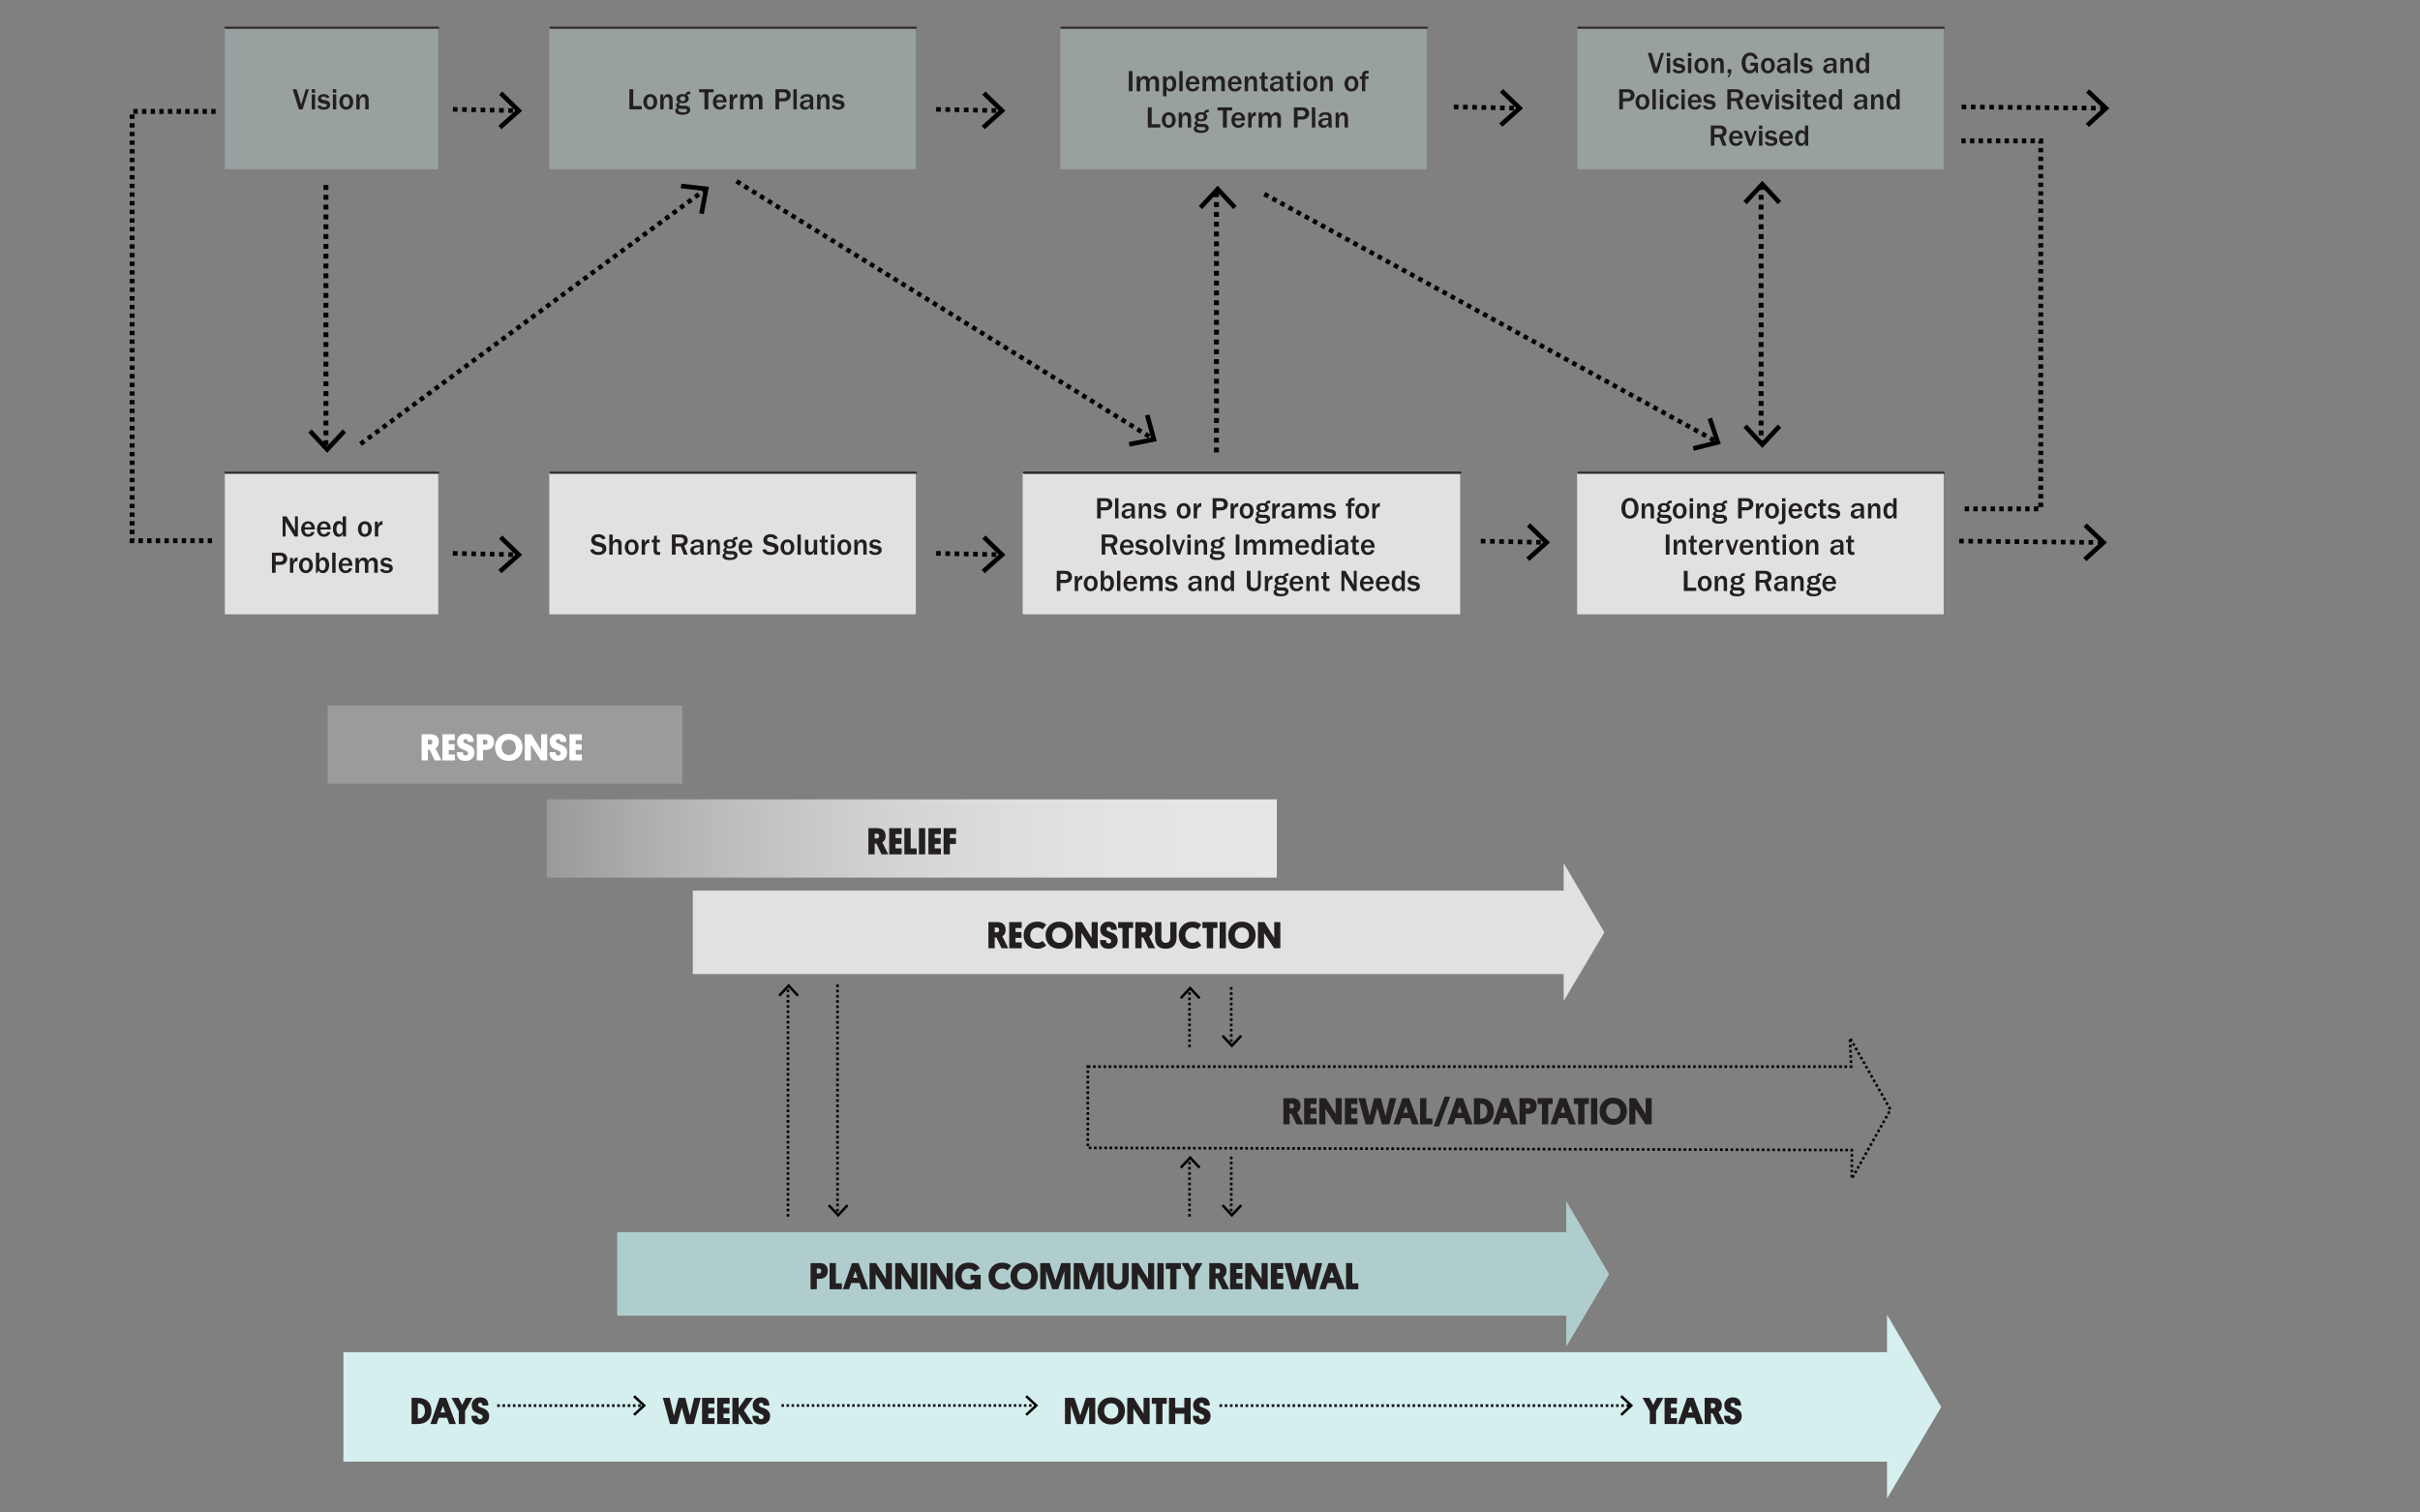 <?xml version="1.0" encoding="UTF-8"?>
<svg xmlns="http://www.w3.org/2000/svg" xmlns:xlink="http://www.w3.org/1999/xlink" width="640pt" height="400pt" viewBox="0 0 640 400" version="1.2">
<rect x="0" y="0" width="640" height="400" fill="#808080" stroke="none"/>
<defs>
<g>
<symbol overflow="visible" id="glyph0-0">
<path style="stroke:none;" d="M 0 0 L 4 0 L 4 -5.594 L 0 -5.594 Z M 2 -3.156 L 0.641 -5.203 L 3.359 -5.203 Z M 2.234 -2.797 L 3.594 -4.844 L 3.594 -0.766 Z M 0.641 -0.406 L 2 -2.438 L 3.359 -0.406 Z M 0.406 -4.844 L 1.766 -2.797 L 0.406 -0.766 Z M 0.406 -4.844 "/>
</symbol>
<symbol overflow="visible" id="glyph0-1">
<path style="stroke:none;" d="M 2.641 0 L 4.297 -5.328 L 3.5 -5.328 L 2.25 -1.25 L 1.031 -5.328 L 0.016 -5.328 L 1.656 0 Z M 2.641 0 "/>
</symbol>
<symbol overflow="visible" id="glyph0-2">
<path style="stroke:none;" d="M 1.422 0 L 1.422 -3.953 L 0.531 -3.953 L 0.531 0 Z M 1.422 -4.406 L 1.422 -5.328 L 0.531 -5.328 L 0.531 -4.406 Z M 1.422 -4.406 "/>
</symbol>
<symbol overflow="visible" id="glyph0-3">
<path style="stroke:none;" d="M 0.047 -0.906 C 0.203 -0.312 0.797 0.078 1.734 0.078 C 2.266 0.078 3.453 -0.109 3.453 -1.203 C 3.453 -1.828 3.094 -2.219 2.453 -2.344 L 1.609 -2.516 C 1.281 -2.578 1.031 -2.703 1.031 -2.938 C 1.031 -3.203 1.25 -3.391 1.75 -3.391 C 2.312 -3.391 2.422 -3.078 2.453 -2.953 L 3.25 -3.109 C 3 -3.922 2.188 -4.031 1.719 -4.031 C 0.438 -4.031 0.203 -3.188 0.203 -2.766 C 0.203 -1.859 1.031 -1.672 1.406 -1.609 L 2.125 -1.469 C 2.281 -1.438 2.562 -1.312 2.562 -1.078 C 2.562 -0.594 1.922 -0.578 1.734 -0.578 C 1.109 -0.578 0.969 -0.875 0.891 -1.062 Z M 0.047 -0.906 "/>
</symbol>
<symbol overflow="visible" id="glyph0-4">
<path style="stroke:none;" d="M 3.953 -1.984 C 3.953 -3.062 3.328 -4.031 2.141 -4.031 C 0.938 -4.031 0.281 -3.062 0.281 -1.984 C 0.281 -1.094 0.766 0.078 2.078 0.078 C 3.094 0.078 3.953 -0.641 3.953 -1.984 Z M 3.016 -1.984 C 3.016 -1.578 2.938 -0.641 2.109 -0.641 C 1.219 -0.641 1.219 -1.781 1.219 -1.969 C 1.219 -2.594 1.406 -3.297 2.125 -3.297 C 2.797 -3.297 3.016 -2.672 3.016 -1.984 Z M 3.016 -1.984 "/>
</symbol>
<symbol overflow="visible" id="glyph0-5">
<path style="stroke:none;" d="M 0.531 0 L 1.422 0 L 1.422 -1.844 C 1.422 -3.203 2.109 -3.25 2.297 -3.25 C 2.453 -3.25 2.906 -3.234 2.906 -2.312 L 2.906 0 L 3.797 0 L 3.797 -2.344 C 3.797 -2.859 3.812 -4.031 2.531 -4.031 C 1.797 -4.031 1.5 -3.359 1.344 -3.031 L 1.344 -3.938 L 0.531 -3.938 Z M 0.531 0 "/>
</symbol>
<symbol overflow="visible" id="glyph0-6">
<path style="stroke:none;" d="M 4.609 -5.328 L 3.844 -5.328 L 3.844 -1.562 C 3.656 -1.922 3.531 -2.156 3.516 -2.188 L 1.641 -5.328 L 0.578 -5.328 L 0.578 0 L 1.359 0 L 1.359 -4 C 1.406 -3.906 1.594 -3.5 1.641 -3.406 L 3.734 0 L 4.609 0 Z M 4.609 -5.328 "/>
</symbol>
<symbol overflow="visible" id="glyph0-7">
<path style="stroke:none;" d="M 3.047 -1.25 C 2.953 -1.047 2.781 -0.609 2.156 -0.609 C 1.828 -0.609 1.578 -0.734 1.422 -0.969 C 1.188 -1.281 1.203 -1.594 1.203 -1.859 L 3.906 -1.859 C 3.938 -3.016 3.422 -4.031 2.141 -4.031 C 0.969 -4.031 0.281 -3.125 0.281 -1.953 C 0.281 -0.969 0.797 0.078 2.094 0.078 C 2.875 0.078 3.562 -0.266 3.844 -1.141 Z M 1.203 -2.438 C 1.234 -2.641 1.25 -2.812 1.391 -3.016 C 1.562 -3.266 1.797 -3.406 2.109 -3.406 C 2.406 -3.406 2.625 -3.266 2.797 -3.062 C 2.953 -2.828 2.969 -2.641 2.984 -2.438 Z M 1.203 -2.438 "/>
</symbol>
<symbol overflow="visible" id="glyph0-8">
<path style="stroke:none;" d="M 3.766 0 L 3.766 -5.328 L 2.875 -5.328 L 2.875 -3.406 C 2.625 -3.969 2.219 -4.109 1.828 -4.109 C 0.609 -4.109 0.281 -2.797 0.281 -2.031 C 0.281 -1.594 0.406 0.078 1.781 0.078 C 2.562 0.078 2.828 -0.531 2.938 -0.797 L 2.938 0 Z M 2.875 -1.656 C 2.875 -1.031 2.453 -0.641 2.047 -0.641 C 1.234 -0.641 1.219 -1.703 1.219 -1.969 C 1.219 -2.297 1.266 -3.344 2.062 -3.344 C 2.281 -3.344 2.531 -3.234 2.672 -3.047 C 2.828 -2.828 2.875 -2.672 2.875 -2.328 Z M 2.875 -1.656 "/>
</symbol>
<symbol overflow="visible" id="glyph0-9">
<path style="stroke:none;" d=""/>
</symbol>
<symbol overflow="visible" id="glyph0-10">
<path style="stroke:none;" d="M 0.531 0 L 1.422 0 L 1.422 -1.594 C 1.422 -2.203 1.562 -2.594 1.719 -2.781 C 2.016 -3.109 2.344 -3.094 2.547 -3.094 L 2.547 -4.062 C 1.703 -4.094 1.438 -3.281 1.344 -3 L 1.344 -3.938 L 0.531 -3.938 Z M 0.531 0 "/>
</symbol>
<symbol overflow="visible" id="glyph0-11">
<path style="stroke:none;" d="M 1.547 0 L 1.547 -2.109 L 2.875 -2.109 C 3.797 -2.109 4.609 -2.703 4.609 -3.75 C 4.609 -4.25 4.406 -4.75 3.891 -5.078 C 3.531 -5.281 3.219 -5.328 2.766 -5.328 L 0.578 -5.328 L 0.578 0 Z M 1.547 -4.531 L 2.594 -4.531 C 3.031 -4.531 3.312 -4.438 3.453 -4.203 C 3.516 -4.109 3.594 -3.938 3.594 -3.734 C 3.594 -3.359 3.391 -2.938 2.688 -2.938 L 1.547 -2.938 Z M 1.547 -4.531 "/>
</symbol>
<symbol overflow="visible" id="glyph0-12">
<path style="stroke:none;" d="M 0.938 0 L 1.172 -0.641 C 1.391 -0.312 1.672 0.078 2.406 0.078 C 2.906 0.078 3.25 -0.094 3.562 -0.5 C 3.891 -0.938 4.031 -1.484 4.031 -2.047 C 4.031 -3.516 3.266 -4.125 2.516 -4.125 C 1.859 -4.125 1.625 -3.766 1.422 -3.406 L 1.422 -5.328 L 0.531 -5.328 L 0.531 0 Z M 1.422 -2.266 C 1.422 -3.078 1.875 -3.359 2.266 -3.359 C 3.031 -3.359 3.078 -2.484 3.094 -2.078 C 3.078 -1.641 3.062 -0.641 2.234 -0.641 C 1.797 -0.641 1.422 -0.922 1.422 -1.688 Z M 1.422 -2.266 "/>
</symbol>
<symbol overflow="visible" id="glyph0-13">
<path style="stroke:none;" d="M 1.422 0 L 1.422 -5.328 L 0.531 -5.328 L 0.531 0 Z M 1.422 0 "/>
</symbol>
<symbol overflow="visible" id="glyph0-14">
<path style="stroke:none;" d="M 0.531 0 L 1.469 0 L 1.469 -1.922 C 1.469 -2.906 1.922 -3.234 2.375 -3.234 C 2.922 -3.234 3.016 -2.766 3.016 -2.453 L 3.016 0 L 3.938 0 L 3.938 -2.062 C 3.938 -2.922 4.375 -3.219 4.812 -3.219 C 5.406 -3.219 5.484 -2.812 5.484 -2.312 L 5.484 0 L 6.422 0 L 6.422 -2.562 C 6.422 -3.422 6.031 -4.031 5.156 -4.031 C 4.469 -4.031 4.078 -3.531 3.844 -3.109 C 3.766 -3.359 3.562 -4.031 2.719 -4.031 C 1.859 -4.031 1.578 -3.438 1.406 -3.109 L 1.406 -3.938 L 0.531 -3.938 Z M 0.531 0 "/>
</symbol>
<symbol overflow="visible" id="glyph0-15">
<path style="stroke:none;" d="M 3.859 0 L 3.859 -0.875 L 1.594 -0.875 L 1.594 -5.328 L 0.578 -5.328 L 0.578 0 Z M 3.859 0 "/>
</symbol>
<symbol overflow="visible" id="glyph0-16">
<path style="stroke:none;" d="M 4.141 -4.703 L 3.859 -4.703 C 3.609 -4.703 3.391 -4.641 3.219 -4.531 C 3.047 -4.422 2.906 -4.219 2.859 -3.938 C 2.625 -3.984 2.438 -4.031 2.094 -4.031 C 0.703 -4.031 0.469 -3.234 0.469 -2.828 C 0.469 -2.297 0.797 -2.062 1.016 -1.922 C 0.797 -1.812 0.391 -1.609 0.391 -1.109 C 0.391 -0.812 0.531 -0.656 0.75 -0.453 C 0.469 -0.297 0.172 -0.141 0.172 0.344 C 0.172 1.172 1.047 1.422 2.094 1.422 C 3.766 1.422 4.141 0.625 4.141 0.125 C 4.141 -0.406 3.75 -0.953 2.781 -0.953 L 1.781 -0.953 C 1.266 -0.953 1.141 -1.203 1.141 -1.359 C 1.141 -1.594 1.297 -1.672 1.422 -1.734 C 1.688 -1.672 1.875 -1.625 2.156 -1.625 C 3.109 -1.625 3.75 -2.141 3.75 -2.844 C 3.75 -3.266 3.5 -3.516 3.281 -3.703 C 3.422 -3.922 3.562 -4.016 3.859 -4.016 L 4.141 -4.016 Z M 2.844 -2.844 C 2.844 -2.625 2.828 -2.453 2.609 -2.297 C 2.484 -2.219 2.297 -2.156 2.109 -2.156 C 1.609 -2.156 1.391 -2.469 1.391 -2.812 C 1.391 -3.078 1.547 -3.469 2.125 -3.469 C 2.703 -3.469 2.844 -3.078 2.844 -2.844 Z M 0.938 0.125 C 0.938 0.016 1 -0.094 1.141 -0.219 C 1.391 -0.125 1.797 -0.125 2.094 -0.125 L 2.719 -0.125 C 3 -0.125 3.297 0 3.297 0.281 C 3.297 0.75 2.672 0.812 2.281 0.812 C 2.078 0.812 1.812 0.797 1.531 0.719 C 1.203 0.641 0.938 0.375 0.938 0.125 Z M 0.938 0.125 "/>
</symbol>
<symbol overflow="visible" id="glyph0-17">
<path style="stroke:none;" d="M 2.453 0 L 2.453 -4.516 L 3.859 -4.516 L 3.859 -5.328 L 0 -5.328 L 0 -4.516 L 1.422 -4.516 L 1.422 0 Z M 2.453 0 "/>
</symbol>
<symbol overflow="visible" id="glyph0-18">
<path style="stroke:none;" d="M 3.797 -2.578 C 3.797 -3.078 3.797 -3.391 3.391 -3.734 C 3.109 -3.969 2.609 -4.031 2.188 -4.031 C 1.391 -4.031 0.547 -3.781 0.406 -2.891 L 1.156 -2.781 C 1.203 -2.953 1.297 -3.391 2.078 -3.391 C 2.484 -3.391 2.922 -3.281 2.922 -2.781 L 2.922 -2.484 C 2.078 -2.5 0.281 -2.469 0.281 -1.141 C 0.281 -0.484 0.734 0.078 1.578 0.078 C 2.531 0.078 2.797 -0.516 2.922 -0.797 C 2.938 -0.484 2.953 -0.312 3.062 0 L 3.906 0 C 3.875 -0.141 3.797 -0.422 3.797 -0.797 Z M 2.922 -1.641 C 2.922 -1.344 2.766 -0.594 1.891 -0.594 C 1.25 -0.594 1.188 -1.047 1.188 -1.188 C 1.188 -1.688 1.656 -1.828 1.844 -1.875 C 2.016 -1.922 2.359 -2.016 2.922 -2.016 Z M 2.922 -1.641 "/>
</symbol>
<symbol overflow="visible" id="glyph0-19">
<path style="stroke:none;" d="M 0.031 -1.281 C 0.109 -1.047 0.203 -0.719 0.562 -0.422 C 1.016 -0.078 1.562 0.078 2.203 0.078 C 3.422 0.078 4.328 -0.531 4.328 -1.594 C 4.328 -2.734 3.406 -2.984 2.938 -3.109 L 2.047 -3.344 C 1.766 -3.406 1.297 -3.562 1.297 -3.969 C 1.297 -4.25 1.484 -4.641 2.219 -4.641 C 2.969 -4.641 3.141 -4.219 3.203 -4.031 L 4.109 -4.266 C 4.062 -4.438 3.984 -4.703 3.656 -4.953 C 3.25 -5.281 2.734 -5.422 2.203 -5.422 C 1.125 -5.422 0.312 -4.828 0.312 -3.828 C 0.312 -3.141 0.688 -2.594 1.469 -2.406 L 2.656 -2.094 C 2.891 -2.031 3.312 -1.906 3.312 -1.406 C 3.312 -1.156 3.141 -0.703 2.25 -0.703 C 2.078 -0.703 1.844 -0.719 1.578 -0.797 C 1.109 -0.953 1.016 -1.297 0.953 -1.484 Z M 0.031 -1.281 "/>
</symbol>
<symbol overflow="visible" id="glyph0-20">
<path style="stroke:none;" d="M 0.531 0 L 1.422 0 L 1.422 -1.891 C 1.422 -2.359 1.469 -2.609 1.594 -2.906 C 1.703 -3.141 2.016 -3.344 2.312 -3.344 C 2.906 -3.344 2.906 -2.734 2.906 -2.406 L 2.906 0 L 3.797 0 L 3.797 -2.547 C 3.797 -3.641 3.438 -4.109 2.578 -4.109 C 1.781 -4.109 1.516 -3.484 1.422 -3.25 L 1.422 -5.328 L 0.531 -5.328 Z M 0.531 0 "/>
</symbol>
<symbol overflow="visible" id="glyph0-21">
<path style="stroke:none;" d="M 2.375 -0.703 C 2.266 -0.688 2.219 -0.688 2.141 -0.688 C 1.688 -0.688 1.5 -0.781 1.5 -1.328 L 1.5 -3.25 L 2.281 -3.25 L 2.281 -3.938 L 1.5 -3.938 L 1.5 -5.031 L 0.766 -4.969 L 0.688 -3.938 L 0.141 -3.938 L 0.141 -3.25 L 0.625 -3.25 L 0.625 -1.203 C 0.625 -0.766 0.656 -0.5 0.906 -0.234 C 1.078 -0.031 1.453 0.078 1.75 0.078 C 1.906 0.078 2.172 0.047 2.375 0 Z M 2.375 -0.703 "/>
</symbol>
<symbol overflow="visible" id="glyph0-22">
<path style="stroke:none;" d="M 4.75 0 L 3.812 -2.359 C 4.078 -2.469 4.766 -2.766 4.766 -3.766 C 4.766 -4.312 4.562 -4.672 4.281 -4.922 C 3.953 -5.203 3.562 -5.328 2.891 -5.328 L 0.578 -5.328 L 0.578 0 L 1.547 0 L 1.547 -2.188 L 2.891 -2.188 L 3.734 0 Z M 1.547 -4.562 L 2.828 -4.562 C 3.5 -4.562 3.766 -4.188 3.766 -3.781 C 3.766 -3.125 3.219 -2.953 2.75 -2.953 L 1.547 -2.953 Z M 1.547 -4.562 "/>
</symbol>
<symbol overflow="visible" id="glyph0-23">
<path style="stroke:none;" d="M 3.781 -3.938 L 2.891 -3.938 L 2.891 -2.047 C 2.891 -1.672 2.859 -1.469 2.781 -1.234 C 2.641 -0.891 2.281 -0.688 2 -0.688 C 1.578 -0.688 1.453 -1.016 1.453 -1.438 L 1.453 -3.938 L 0.531 -3.938 L 0.531 -1.188 C 0.531 -0.828 0.578 -0.656 0.734 -0.406 C 0.953 -0.047 1.344 0.078 1.703 0.078 C 2.125 0.078 2.391 -0.094 2.531 -0.203 C 2.797 -0.422 2.875 -0.641 2.938 -0.844 L 2.938 0 L 3.781 0 Z M 3.781 -3.938 "/>
</symbol>
<symbol overflow="visible" id="glyph0-24">
<path style="stroke:none;" d="M 1.547 0 L 1.547 -5.328 L 0.578 -5.328 L 0.578 0 Z M 1.547 0 "/>
</symbol>
<symbol overflow="visible" id="glyph0-25">
<path style="stroke:none;" d="M 1.438 1.344 L 1.438 -0.547 C 1.562 -0.344 1.828 0.078 2.531 0.078 C 3.047 0.078 3.344 -0.125 3.562 -0.406 C 3.906 -0.859 4.031 -1.438 4.031 -2 C 4.031 -2.766 3.719 -4.031 2.594 -4.031 C 1.828 -4.031 1.531 -3.5 1.391 -3.25 L 1.391 -3.938 L 0.531 -3.938 L 0.531 1.344 Z M 1.438 -2.188 C 1.438 -2.906 1.859 -3.297 2.281 -3.297 C 2.984 -3.297 3.078 -2.375 3.078 -1.938 C 3.078 -1.531 3.016 -0.625 2.266 -0.625 C 1.859 -0.625 1.438 -1 1.438 -1.609 Z M 1.438 -2.188 "/>
</symbol>
<symbol overflow="visible" id="glyph0-26">
<path style="stroke:none;" d="M 1.531 0 L 1.531 -3.25 L 2.406 -3.25 L 2.406 -3.938 L 1.531 -3.938 C 1.531 -4.5 1.531 -4.734 2.172 -4.734 C 2.234 -4.734 2.297 -4.734 2.406 -4.719 L 2.406 -5.422 C 1.688 -5.453 1.359 -5.375 1.156 -5.234 C 0.656 -4.922 0.672 -4.391 0.672 -3.938 L 0.094 -3.938 L 0.094 -3.25 L 0.672 -3.25 L 0.672 0 Z M 1.531 0 "/>
</symbol>
<symbol overflow="visible" id="glyph0-27">
<path style="stroke:none;" d="M 3.5 -3.938 L 2.797 -3.938 L 1.906 -1.266 L 0.984 -3.938 L 0.062 -3.938 L 1.422 0 L 2.156 0 Z M 3.5 -3.938 "/>
</symbol>
<symbol overflow="visible" id="glyph0-28">
<path style="stroke:none;" d="M 4.234 -5.328 L 3.469 -5.328 L 3.469 -1.906 C 3.469 -1.641 3.453 -1.312 3.281 -1.094 C 3.141 -0.875 2.797 -0.766 2.5 -0.766 C 2.219 -0.766 1.922 -0.859 1.75 -1.047 C 1.547 -1.234 1.516 -1.594 1.516 -1.906 L 1.516 -5.328 L 0.531 -5.328 L 0.531 -1.828 C 0.531 -1.359 0.547 -0.906 0.953 -0.438 C 1.344 0.016 2.062 0.078 2.391 0.078 C 2.547 0.078 3.062 0.062 3.484 -0.188 C 4.234 -0.656 4.234 -1.312 4.234 -1.906 Z M 4.234 -5.328 "/>
</symbol>
<symbol overflow="visible" id="glyph0-29">
<path style="stroke:none;" d="M 1.469 -1 L 0.5 -1 L 0.5 0 L 0.969 0 L 0.5 1.141 L 0.844 1.141 L 1.469 -0.109 Z M 1.469 -1 "/>
</symbol>
<symbol overflow="visible" id="glyph0-30">
<path style="stroke:none;" d="M 4.625 -2.734 L 2.625 -2.734 L 2.625 -1.953 L 3.734 -1.953 C 3.734 -1.172 3.203 -0.719 2.594 -0.719 C 1.531 -0.719 1.312 -1.781 1.312 -2.734 C 1.312 -3.578 1.516 -3.938 1.703 -4.172 C 1.844 -4.391 2.156 -4.609 2.609 -4.609 C 3.484 -4.609 3.672 -3.859 3.734 -3.641 L 4.562 -3.781 C 4.5 -4.031 4.438 -4.375 4.109 -4.734 C 3.641 -5.297 3.078 -5.422 2.578 -5.422 C 0.859 -5.422 0.297 -3.828 0.297 -2.672 C 0.297 -2.062 0.516 0.078 2.469 0.078 C 3.016 0.078 3.516 -0.078 3.906 -0.719 L 4.203 0 L 4.625 0 Z M 4.625 -2.734 "/>
</symbol>
<symbol overflow="visible" id="glyph0-31">
<path style="stroke:none;" d="M 2.812 -1.453 C 2.703 -1 2.453 -0.703 2.031 -0.703 C 1.219 -0.703 1.219 -1.781 1.219 -1.938 C 1.219 -2.125 1.25 -2.422 1.344 -2.688 C 1.406 -2.891 1.578 -3.297 2.078 -3.297 C 2.453 -3.297 2.734 -3.078 2.812 -2.562 L 3.578 -2.656 C 3.516 -2.969 3.328 -4.031 2.047 -4.031 C 0.875 -4.031 0.281 -3.062 0.281 -1.969 C 0.281 -1.078 0.703 0.078 1.953 0.078 C 3.234 0.078 3.5 -1.016 3.578 -1.375 Z M 2.812 -1.453 "/>
</symbol>
<symbol overflow="visible" id="glyph0-32">
<path style="stroke:none;" d="M 4.844 -2.672 C 4.844 -4.109 4.094 -5.422 2.594 -5.422 C 1.125 -5.422 0.297 -4.125 0.297 -2.688 C 0.297 -1.484 0.875 0.078 2.547 0.078 C 3.953 0.078 4.844 -1.047 4.844 -2.672 Z M 3.797 -2.688 C 3.797 -1.922 3.688 -1.562 3.562 -1.312 C 3.406 -0.984 3.047 -0.703 2.562 -0.703 C 1.453 -0.703 1.344 -2.031 1.344 -2.656 C 1.344 -3.609 1.562 -4.641 2.578 -4.641 C 2.797 -4.641 3.266 -4.609 3.531 -4.062 C 3.781 -3.547 3.797 -2.891 3.797 -2.688 Z M 3.797 -2.688 "/>
</symbol>
<symbol overflow="visible" id="glyph0-33">
<path style="stroke:none;" d="M 1.422 -3.953 L 0.531 -3.953 L 0.531 0.109 C 0.531 0.562 0.484 0.797 -0.109 0.797 C -0.203 0.797 -0.266 0.797 -0.391 0.781 L -0.391 1.531 C -0.25 1.562 -0.125 1.578 0.078 1.578 C 0.469 1.578 0.812 1.484 1.047 1.234 C 1.281 1.016 1.422 0.672 1.422 0.109 Z M 1.422 -4.406 L 1.422 -5.328 L 0.531 -5.328 L 0.531 -4.406 Z M 1.422 -4.406 "/>
</symbol>
<symbol overflow="visible" id="glyph1-0">
<path style="stroke:none;" d=""/>
</symbol>
<symbol overflow="visible" id="glyph1-1">
<path style="stroke:none;" d="M 4.953 -4.859 C 4.953 -4.078 4.66 -3.508 4.078 -3.156 L 5.656 0 L 3.875 0 L 2.516 -2.844 L 2.062 -2.844 L 2.062 0 L 0.406 0 L 0.406 -6.922 L 2.781 -6.922 C 3.5 -6.922 4.039 -6.738 4.406 -6.375 C 4.77 -6.02 4.953 -5.516 4.953 -4.859 Z M 2.641 -5.484 L 2.062 -5.484 L 2.062 -4.203 L 2.641 -4.203 C 2.828 -4.203 2.973 -4.258 3.078 -4.375 C 3.18 -4.488 3.234 -4.645 3.234 -4.844 C 3.234 -5.039 3.18 -5.195 3.078 -5.312 C 2.973 -5.426 2.828 -5.484 2.641 -5.484 Z M 2.641 -5.484 "/>
</symbol>
<symbol overflow="visible" id="glyph1-2">
<path style="stroke:none;" d="M 3.703 0 L 0.406 0 L 0.406 -6.922 L 3.688 -6.922 L 3.688 -5.359 L 2.062 -5.359 L 2.062 -4.297 L 3.625 -4.297 L 3.625 -2.75 L 2.062 -2.75 L 2.062 -1.562 L 3.703 -1.562 Z M 3.703 0 "/>
</symbol>
<symbol overflow="visible" id="glyph1-3">
<path style="stroke:none;" d="M 1.938 -5.094 C 1.938 -4.812 2.145 -4.594 2.562 -4.438 L 3.438 -4.094 C 4.395 -3.695 4.875 -3.031 4.875 -2.094 C 4.875 -1.406 4.648 -0.863 4.203 -0.469 C 3.766 -0.07 3.191 0.125 2.484 0.125 C 2.016 0.125 1.617 0.055 1.297 -0.078 C 0.973 -0.223 0.734 -0.414 0.578 -0.656 C 0.422 -0.895 0.316 -1.133 0.266 -1.375 C 0.211 -1.625 0.191 -1.891 0.203 -2.172 L 1.797 -2.172 C 1.773 -1.922 1.82 -1.711 1.938 -1.547 C 2.051 -1.379 2.234 -1.297 2.484 -1.297 C 2.68 -1.297 2.844 -1.348 2.969 -1.453 C 3.094 -1.566 3.156 -1.719 3.156 -1.906 C 3.156 -2.094 3.094 -2.238 2.969 -2.344 C 2.852 -2.457 2.672 -2.562 2.422 -2.656 C 1.891 -2.875 1.531 -3.031 1.344 -3.125 C 0.625 -3.488 0.266 -4.113 0.266 -5 C 0.266 -5.602 0.469 -6.094 0.875 -6.469 C 1.281 -6.852 1.82 -7.047 2.5 -7.047 C 3.27 -7.047 3.828 -6.848 4.172 -6.453 C 4.523 -6.066 4.688 -5.547 4.656 -4.891 L 3.109 -4.891 C 3.117 -5.109 3.066 -5.285 2.953 -5.422 C 2.848 -5.555 2.703 -5.625 2.516 -5.625 C 2.328 -5.625 2.18 -5.57 2.078 -5.469 C 1.984 -5.375 1.938 -5.25 1.938 -5.094 Z M 1.938 -5.094 "/>
</symbol>
<symbol overflow="visible" id="glyph1-4">
<path style="stroke:none;" d="M 4.953 -4.859 C 4.953 -4.223 4.758 -3.711 4.375 -3.328 C 3.988 -2.953 3.461 -2.766 2.797 -2.766 L 2.062 -2.766 L 2.062 0 L 0.406 0 L 0.406 -6.922 L 2.781 -6.922 C 3.5 -6.922 4.039 -6.738 4.406 -6.375 C 4.77 -6.02 4.953 -5.516 4.953 -4.859 Z M 2.641 -5.484 L 2.062 -5.484 L 2.062 -4.203 L 2.641 -4.203 C 2.828 -4.203 2.973 -4.258 3.078 -4.375 C 3.18 -4.488 3.234 -4.645 3.234 -4.844 C 3.234 -5.039 3.18 -5.195 3.078 -5.312 C 2.973 -5.426 2.828 -5.484 2.641 -5.484 Z M 2.641 -5.484 "/>
</symbol>
<symbol overflow="visible" id="glyph1-5">
<path style="stroke:none;" d="M 0.203 -3.453 C 0.203 -4.473 0.535 -5.328 1.203 -6.016 C 1.867 -6.703 2.734 -7.047 3.797 -7.047 C 4.898 -7.047 5.785 -6.707 6.453 -6.031 C 7.117 -5.363 7.453 -4.516 7.453 -3.484 C 7.453 -2.453 7.117 -1.594 6.453 -0.906 C 5.797 -0.219 4.926 0.125 3.844 0.125 C 2.738 0.125 1.852 -0.207 1.188 -0.875 C 0.531 -1.551 0.203 -2.41 0.203 -3.453 Z M 1.953 -3.453 C 1.953 -2.879 2.125 -2.398 2.469 -2.016 C 2.812 -1.629 3.266 -1.438 3.828 -1.438 C 4.41 -1.438 4.867 -1.625 5.203 -2 C 5.535 -2.383 5.703 -2.867 5.703 -3.453 C 5.703 -4.035 5.531 -4.52 5.188 -4.906 C 4.852 -5.289 4.395 -5.484 3.812 -5.484 C 3.227 -5.484 2.77 -5.289 2.438 -4.906 C 2.113 -4.531 1.953 -4.047 1.953 -3.453 Z M 1.953 -3.453 "/>
</symbol>
<symbol overflow="visible" id="glyph1-6">
<path style="stroke:none;" d="M 4.688 0 L 2.016 -4.094 L 2.016 0 L 0.406 0 L 0.406 -6.922 L 2.125 -6.922 L 4.719 -2.734 L 4.719 -6.922 L 6.328 -6.922 L 6.328 0 Z M 4.688 0 "/>
</symbol>
<symbol overflow="visible" id="glyph1-7">
<path style="stroke:none;" d="M 3.656 0 L 0.406 0 L 0.406 -6.922 L 2.062 -6.922 L 2.062 -1.562 L 3.656 -1.562 Z M 3.656 0 "/>
</symbol>
<symbol overflow="visible" id="glyph1-8">
<path style="stroke:none;" d="M 2.062 -6.922 L 2.062 0 L 0.406 0 L 0.406 -6.922 Z M 2.062 -6.922 "/>
</symbol>
<symbol overflow="visible" id="glyph1-9">
<path style="stroke:none;" d="M 3.672 -2.75 L 2.062 -2.75 L 2.062 0 L 0.406 0 L 0.406 -6.922 L 3.719 -6.922 L 3.719 -5.359 L 2.062 -5.359 L 2.062 -4.297 L 3.672 -4.297 Z M 3.672 -2.75 "/>
</symbol>
<symbol overflow="visible" id="glyph1-10">
<path style="stroke:none;" d="M 5.203 -1.953 L 6.188 -0.766 C 5.551 -0.172 4.781 0.125 3.875 0.125 C 2.75 0.125 1.852 -0.211 1.188 -0.891 C 0.531 -1.566 0.203 -2.422 0.203 -3.453 C 0.203 -4.473 0.535 -5.328 1.203 -6.016 C 1.879 -6.703 2.758 -7.047 3.844 -7.047 C 4.781 -7.047 5.562 -6.773 6.188 -6.234 L 5.203 -4.969 C 4.816 -5.312 4.375 -5.484 3.875 -5.484 C 3.281 -5.484 2.812 -5.289 2.469 -4.906 C 2.125 -4.531 1.953 -4.047 1.953 -3.453 C 1.953 -2.879 2.129 -2.398 2.484 -2.016 C 2.836 -1.629 3.301 -1.438 3.875 -1.438 C 4.352 -1.438 4.797 -1.609 5.203 -1.953 Z M 5.203 -1.953 "/>
</symbol>
<symbol overflow="visible" id="glyph1-11">
<path style="stroke:none;" d="M 4.141 -5.359 L 2.984 -5.359 L 2.984 0 L 1.312 0 L 1.312 -5.359 L 0.156 -5.359 L 0.156 -6.922 L 4.141 -6.922 Z M 4.141 -5.359 "/>
</symbol>
<symbol overflow="visible" id="glyph1-12">
<path style="stroke:none;" d="M 3.203 0.125 C 2.266 0.125 1.555 -0.129 1.078 -0.641 C 0.609 -1.148 0.375 -1.859 0.375 -2.766 L 0.375 -6.922 L 2.047 -6.922 L 2.047 -2.766 C 2.047 -2.359 2.145 -2.035 2.344 -1.797 C 2.539 -1.555 2.836 -1.438 3.234 -1.438 C 3.609 -1.438 3.895 -1.555 4.094 -1.797 C 4.301 -2.035 4.406 -2.359 4.406 -2.766 L 4.406 -6.922 L 6.062 -6.922 L 6.062 -2.766 C 6.062 -1.898 5.816 -1.203 5.328 -0.672 C 4.836 -0.141 4.129 0.125 3.203 0.125 Z M 3.203 0.125 "/>
</symbol>
<symbol overflow="visible" id="glyph1-13">
<path style="stroke:none;" d="M 4.891 0 L 4.312 -1.656 L 2.125 -1.656 L 1.562 0 L -0.078 0 L 2.344 -6.922 L 4.094 -6.922 L 6.656 0 Z M 3.219 -4.797 L 2.609 -3.047 L 3.828 -3.047 Z M 3.219 -4.797 "/>
</symbol>
<symbol overflow="visible" id="glyph1-14">
<path style="stroke:none;" d="M 6.984 -3.812 L 6.984 0 L 5.375 0 L 5.375 -0.344 C 4.988 -0.031 4.461 0.125 3.797 0.125 C 2.723 0.125 1.852 -0.203 1.188 -0.859 C 0.531 -1.516 0.203 -2.383 0.203 -3.469 C 0.203 -4.457 0.531 -5.301 1.188 -6 C 1.852 -6.695 2.723 -7.047 3.797 -7.047 C 5.141 -7.047 6.117 -6.562 6.734 -5.594 L 5.406 -4.641 C 5.008 -5.203 4.469 -5.484 3.781 -5.484 C 3.227 -5.484 2.781 -5.297 2.438 -4.922 C 2.102 -4.547 1.938 -4.062 1.938 -3.469 C 1.938 -2.852 2.117 -2.359 2.484 -1.984 C 2.848 -1.609 3.312 -1.422 3.875 -1.422 C 4.52 -1.422 5.008 -1.598 5.344 -1.953 L 5.344 -2.453 L 4.312 -2.453 L 4.312 -3.812 Z M 6.984 -3.812 "/>
</symbol>
<symbol overflow="visible" id="glyph1-15">
<path style="stroke:none;" d=""/>
</symbol>
<symbol overflow="visible" id="glyph1-16">
<path style="stroke:none;" d="M 6.797 -4.859 L 5.156 0 L 3.578 0 L 1.938 -4.859 L 1.938 0 L 0.406 0 L 0.406 -6.922 L 2.906 -6.922 L 4.438 -2.234 L 5.953 -6.922 L 8.406 -6.922 L 8.406 0 L 6.797 0 Z M 6.797 -4.859 "/>
</symbol>
<symbol overflow="visible" id="glyph1-17">
<path style="stroke:none;" d="M 1.797 -3.406 L -0.125 -6.922 L 1.734 -6.922 L 2.688 -5.031 L 3.656 -6.922 L 5.422 -6.922 L 3.453 -3.438 L 3.453 0 L 1.797 0 Z M 1.797 -3.406 "/>
</symbol>
<symbol overflow="visible" id="glyph1-18">
<path style="stroke:none;" d="M 6.156 0 L 4.969 -4.344 L 3.766 0 L 1.859 0 L -0.047 -6.922 L 1.781 -6.922 L 2.906 -2.203 L 4.125 -6.922 L 5.906 -6.922 L 7.125 -2.203 L 8.25 -6.922 L 9.984 -6.922 L 8.125 0 Z M 6.156 0 "/>
</symbol>
<symbol overflow="visible" id="glyph1-19">
<path style="stroke:none;" d="M 0.406 -6.922 L 1.984 -6.922 C 3.129 -6.922 4.031 -6.613 4.688 -6 C 5.344 -5.395 5.672 -4.551 5.672 -3.469 C 5.672 -2.395 5.344 -1.547 4.688 -0.922 C 4.031 -0.305 3.129 0 1.984 0 L 0.406 0 Z M 2.062 -5.453 L 2.062 -1.469 C 2.633 -1.457 3.086 -1.625 3.422 -1.969 C 3.766 -2.312 3.938 -2.812 3.938 -3.469 C 3.938 -4.125 3.77 -4.617 3.438 -4.953 C 3.102 -5.285 2.645 -5.453 2.062 -5.453 Z M 2.062 -5.453 "/>
</symbol>
<symbol overflow="visible" id="glyph1-20">
<path style="stroke:none;" d="M 2.062 -6.922 L 2.062 -4.203 L 3.953 -6.922 L 5.891 -6.922 L 3.453 -3.609 L 5.875 0 L 3.938 0 L 2.062 -2.828 L 2.062 0 L 0.406 0 L 0.406 -6.922 Z M 2.062 -6.922 "/>
</symbol>
<symbol overflow="visible" id="glyph1-21">
<path style="stroke:none;" d="M 6.141 -6.922 L 6.141 0 L 4.469 0 L 4.469 -2.734 L 2.062 -2.734 L 2.062 0 L 0.406 0 L 0.406 -6.922 L 2.062 -6.922 L 2.062 -4.312 L 4.469 -4.312 L 4.469 -6.922 Z M 6.141 -6.922 "/>
</symbol>
<symbol overflow="visible" id="glyph2-0">
<path style="stroke:none;" d=""/>
</symbol>
<symbol overflow="visible" id="glyph2-1">
<path style="stroke:none;" d="M 4.953 -4.859 C 4.953 -4.078 4.66 -3.508 4.078 -3.156 L 5.656 0 L 3.875 0 L 2.516 -2.844 L 2.062 -2.844 L 2.062 0 L 0.406 0 L 0.406 -6.922 L 2.781 -6.922 C 3.5 -6.922 4.039 -6.738 4.406 -6.375 C 4.77 -6.02 4.953 -5.516 4.953 -4.859 Z M 2.641 -5.484 L 2.062 -5.484 L 2.062 -4.203 L 2.641 -4.203 C 2.828 -4.203 2.973 -4.258 3.078 -4.375 C 3.18 -4.488 3.234 -4.645 3.234 -4.844 C 3.234 -5.039 3.18 -5.195 3.078 -5.312 C 2.973 -5.426 2.828 -5.484 2.641 -5.484 Z M 2.641 -5.484 "/>
</symbol>
<symbol overflow="visible" id="glyph2-2">
<path style="stroke:none;" d="M 3.703 0 L 0.406 0 L 0.406 -6.922 L 3.688 -6.922 L 3.688 -5.359 L 2.062 -5.359 L 2.062 -4.297 L 3.625 -4.297 L 3.625 -2.75 L 2.062 -2.75 L 2.062 -1.562 L 3.703 -1.562 Z M 3.703 0 "/>
</symbol>
<symbol overflow="visible" id="glyph2-3">
<path style="stroke:none;" d="M 4.688 0 L 2.016 -4.094 L 2.016 0 L 0.406 0 L 0.406 -6.922 L 2.125 -6.922 L 4.719 -2.734 L 4.719 -6.922 L 6.328 -6.922 L 6.328 0 Z M 4.688 0 "/>
</symbol>
<symbol overflow="visible" id="glyph2-4">
<path style="stroke:none;" d="M 6.156 0 L 4.969 -4.344 L 3.766 0 L 1.859 0 L -0.047 -6.922 L 1.781 -6.922 L 2.906 -2.203 L 4.125 -6.922 L 5.906 -6.922 L 7.125 -2.203 L 8.25 -6.922 L 9.984 -6.922 L 8.125 0 Z M 6.156 0 "/>
</symbol>
<symbol overflow="visible" id="glyph2-5">
<path style="stroke:none;" d="M 4.891 0 L 4.312 -1.656 L 2.125 -1.656 L 1.562 0 L -0.078 0 L 2.344 -6.922 L 4.094 -6.922 L 6.656 0 Z M 3.219 -4.797 L 2.609 -3.047 L 3.828 -3.047 Z M 3.219 -4.797 "/>
</symbol>
<symbol overflow="visible" id="glyph2-6">
<path style="stroke:none;" d="M 3.656 0 L 0.406 0 L 0.406 -6.922 L 2.062 -6.922 L 2.062 -1.562 L 3.656 -1.562 Z M 3.656 0 "/>
</symbol>
<symbol overflow="visible" id="glyph2-7">
<path style="stroke:none;" d="M 4.781 -7.312 L 1.844 0.547 L 0.391 0.547 L 3.312 -7.312 Z M 4.781 -7.312 "/>
</symbol>
<symbol overflow="visible" id="glyph2-8">
<path style="stroke:none;" d="M 0.406 -6.922 L 1.984 -6.922 C 3.129 -6.922 4.031 -6.613 4.688 -6 C 5.344 -5.395 5.672 -4.551 5.672 -3.469 C 5.672 -2.395 5.344 -1.547 4.688 -0.922 C 4.031 -0.305 3.129 0 1.984 0 L 0.406 0 Z M 2.062 -5.453 L 2.062 -1.469 C 2.633 -1.457 3.086 -1.625 3.422 -1.969 C 3.766 -2.312 3.938 -2.812 3.938 -3.469 C 3.938 -4.125 3.77 -4.617 3.438 -4.953 C 3.102 -5.285 2.645 -5.453 2.062 -5.453 Z M 2.062 -5.453 "/>
</symbol>
<symbol overflow="visible" id="glyph2-9">
<path style="stroke:none;" d="M 4.953 -4.859 C 4.953 -4.223 4.758 -3.711 4.375 -3.328 C 3.988 -2.953 3.461 -2.766 2.797 -2.766 L 2.062 -2.766 L 2.062 0 L 0.406 0 L 0.406 -6.922 L 2.781 -6.922 C 3.5 -6.922 4.039 -6.738 4.406 -6.375 C 4.77 -6.02 4.953 -5.516 4.953 -4.859 Z M 2.641 -5.484 L 2.062 -5.484 L 2.062 -4.203 L 2.641 -4.203 C 2.828 -4.203 2.973 -4.258 3.078 -4.375 C 3.18 -4.488 3.234 -4.645 3.234 -4.844 C 3.234 -5.039 3.18 -5.195 3.078 -5.312 C 2.973 -5.426 2.828 -5.484 2.641 -5.484 Z M 2.641 -5.484 "/>
</symbol>
<symbol overflow="visible" id="glyph2-10">
<path style="stroke:none;" d="M 4.141 -5.359 L 2.984 -5.359 L 2.984 0 L 1.312 0 L 1.312 -5.359 L 0.156 -5.359 L 0.156 -6.922 L 4.141 -6.922 Z M 4.141 -5.359 "/>
</symbol>
<symbol overflow="visible" id="glyph2-11">
<path style="stroke:none;" d="M 2.062 -6.922 L 2.062 0 L 0.406 0 L 0.406 -6.922 Z M 2.062 -6.922 "/>
</symbol>
<symbol overflow="visible" id="glyph2-12">
<path style="stroke:none;" d="M 0.203 -3.453 C 0.203 -4.473 0.535 -5.328 1.203 -6.016 C 1.867 -6.703 2.734 -7.047 3.797 -7.047 C 4.898 -7.047 5.785 -6.707 6.453 -6.031 C 7.117 -5.363 7.453 -4.516 7.453 -3.484 C 7.453 -2.453 7.117 -1.594 6.453 -0.906 C 5.797 -0.219 4.926 0.125 3.844 0.125 C 2.738 0.125 1.852 -0.207 1.188 -0.875 C 0.531 -1.551 0.203 -2.41 0.203 -3.453 Z M 1.953 -3.453 C 1.953 -2.879 2.125 -2.398 2.469 -2.016 C 2.812 -1.629 3.266 -1.438 3.828 -1.438 C 4.41 -1.438 4.867 -1.625 5.203 -2 C 5.535 -2.383 5.703 -2.867 5.703 -3.453 C 5.703 -4.035 5.531 -4.52 5.188 -4.906 C 4.852 -5.289 4.395 -5.484 3.812 -5.484 C 3.227 -5.484 2.77 -5.289 2.438 -4.906 C 2.113 -4.531 1.953 -4.047 1.953 -3.453 Z M 1.953 -3.453 "/>
</symbol>
</g>
<filter id="alpha" filterUnits="objectBoundingBox" x="0%" y="0%" width="100%" height="100%">
  <feColorMatrix type="matrix" in="SourceGraphic" values="0 0 0 0 1 0 0 0 0 1 0 0 0 0 1 0 0 0 1 0"/>
</filter>
<mask id="mask0">
  <g filter="url(#alpha)">
<rect x="0" y="0" width="640" height="400" style="fill:rgb(0%,0%,0%);fill-opacity:0.3;stroke:none;"/>
  </g>
</mask>
<clipPath id="clip2">
  <path d="M 0.461 0.328 L 56.898 0.328 L 56.898 37.762 L 0.461 37.762 Z M 0.461 0.328 "/>
</clipPath>
<clipPath id="clip1">
  <rect x="0" y="0" width="57" height="38"/>
</clipPath>
<g id="surface6" clip-path="url(#clip1)">
<g clip-path="url(#clip2)" clip-rule="nonzero">
<path style=" stroke:none;fill-rule:nonzero;fill:rgb(81.2%,92.2%,92.499%);fill-opacity:1;" d="M 0.461 37.762 L 56.898 37.762 L 56.898 0.328 L 0.461 0.328 Z M 0.461 37.762 "/>
</g>
</g>
<mask id="mask1">
  <g filter="url(#alpha)">
<rect x="0" y="0" width="640" height="400" style="fill:rgb(0%,0%,0%);fill-opacity:0.3;stroke:none;"/>
  </g>
</mask>
<clipPath id="clip4">
  <path d="M 0.262 0.328 L 97.203 0.328 L 97.203 37.762 L 0.262 37.762 Z M 0.262 0.328 "/>
</clipPath>
<clipPath id="clip3">
  <rect x="0" y="0" width="98" height="38"/>
</clipPath>
<g id="surface9" clip-path="url(#clip3)">
<g clip-path="url(#clip4)" clip-rule="nonzero">
<path style=" stroke:none;fill-rule:nonzero;fill:rgb(81.2%,92.2%,92.499%);fill-opacity:1;" d="M 0.262 37.762 L 97.203 37.762 L 97.203 0.328 L 0.262 0.328 Z M 0.262 37.762 "/>
</g>
</g>
<mask id="mask2">
  <g filter="url(#alpha)">
<rect x="0" y="0" width="640" height="400" style="fill:rgb(0%,0%,0%);fill-opacity:0.3;stroke:none;"/>
  </g>
</mask>
<clipPath id="clip6">
  <path d="M 0.391 0.328 L 97.336 0.328 L 97.336 37.762 L 0.391 37.762 Z M 0.391 0.328 "/>
</clipPath>
<clipPath id="clip5">
  <rect x="0" y="0" width="98" height="38"/>
</clipPath>
<g id="surface12" clip-path="url(#clip5)">
<g clip-path="url(#clip6)" clip-rule="nonzero">
<path style=" stroke:none;fill-rule:nonzero;fill:rgb(81.2%,92.2%,92.499%);fill-opacity:1;" d="M 0.391 37.762 L 97.336 37.762 L 97.336 0.328 L 0.391 0.328 Z M 0.391 37.762 "/>
</g>
</g>
<mask id="mask3">
  <g filter="url(#alpha)">
<rect x="0" y="0" width="640" height="400" style="fill:rgb(0%,0%,0%);fill-opacity:0.3;stroke:none;"/>
  </g>
</mask>
<clipPath id="clip8">
  <path d="M 0.09 0.328 L 97.031 0.328 L 97.031 37.762 L 0.09 37.762 Z M 0.09 0.328 "/>
</clipPath>
<clipPath id="clip7">
  <rect x="0" y="0" width="98" height="38"/>
</clipPath>
<g id="surface15" clip-path="url(#clip7)">
<g clip-path="url(#clip8)" clip-rule="nonzero">
<path style=" stroke:none;fill-rule:nonzero;fill:rgb(81.2%,92.2%,92.499%);fill-opacity:1;" d="M 0.09 37.762 L 97.031 37.762 L 97.031 0.328 L 0.09 0.328 Z M 0.09 37.762 "/>
</g>
</g>
<clipPath id="clip9">
  <path d="M 501 10 L 568 10 L 568 46 L 501 46 Z M 501 10 "/>
</clipPath>
<clipPath id="clip10">
  <path d="M 500 125 L 568 125 L 568 161 L 500 161 Z M 500 125 "/>
</clipPath>
<linearGradient id="linear0" gradientUnits="userSpaceOnUse" x1="-0.054" y1="0" x2="1.054" y2="0" gradientTransform="matrix(193.081,0,0,-193.081,0,0)">
<stop offset="0" style="stop-color:rgb(59.999%,59.999%,59.999%);stop-opacity:1;"/>
<stop offset="0.031" style="stop-color:rgb(59.999%,59.999%,59.999%);stop-opacity:1;"/>
<stop offset="0.047" style="stop-color:rgb(59.999%,59.999%,59.999%);stop-opacity:1;"/>
<stop offset="0.051" style="stop-color:rgb(60.228%,60.228%,60.228%);stop-opacity:1;"/>
<stop offset="0.055" style="stop-color:rgb(60.457%,60.457%,60.457%);stop-opacity:1;"/>
<stop offset="0.059" style="stop-color:rgb(60.738%,60.738%,60.738%);stop-opacity:1;"/>
<stop offset="0.062" style="stop-color:rgb(61.018%,61.018%,61.018%);stop-opacity:1;"/>
<stop offset="0.066" style="stop-color:rgb(61.296%,61.296%,61.296%);stop-opacity:1;"/>
<stop offset="0.07" style="stop-color:rgb(61.574%,61.574%,61.574%);stop-opacity:1;"/>
<stop offset="0.074" style="stop-color:rgb(61.848%,61.848%,61.848%);stop-opacity:1;"/>
<stop offset="0.078" style="stop-color:rgb(62.125%,62.125%,62.125%);stop-opacity:1;"/>
<stop offset="0.082" style="stop-color:rgb(62.396%,62.396%,62.396%);stop-opacity:1;"/>
<stop offset="0.086" style="stop-color:rgb(62.669%,62.669%,62.669%);stop-opacity:1;"/>
<stop offset="0.09" style="stop-color:rgb(62.938%,62.938%,62.938%);stop-opacity:1;"/>
<stop offset="0.094" style="stop-color:rgb(63.208%,63.208%,63.208%);stop-opacity:1;"/>
<stop offset="0.098" style="stop-color:rgb(63.474%,63.474%,63.474%);stop-opacity:1;"/>
<stop offset="0.102" style="stop-color:rgb(63.741%,63.741%,63.741%);stop-opacity:1;"/>
<stop offset="0.105" style="stop-color:rgb(64.005%,64.005%,64.005%);stop-opacity:1;"/>
<stop offset="0.109" style="stop-color:rgb(64.268%,64.268%,64.268%);stop-opacity:1;"/>
<stop offset="0.113" style="stop-color:rgb(64.528%,64.528%,64.528%);stop-opacity:1;"/>
<stop offset="0.117" style="stop-color:rgb(64.789%,64.789%,64.789%);stop-opacity:1;"/>
<stop offset="0.121" style="stop-color:rgb(65.047%,65.047%,65.047%);stop-opacity:1;"/>
<stop offset="0.125" style="stop-color:rgb(65.306%,65.306%,65.306%);stop-opacity:1;"/>
<stop offset="0.129" style="stop-color:rgb(65.561%,65.561%,65.561%);stop-opacity:1;"/>
<stop offset="0.133" style="stop-color:rgb(65.816%,65.816%,65.816%);stop-opacity:1;"/>
<stop offset="0.137" style="stop-color:rgb(66.068%,66.068%,66.068%);stop-opacity:1;"/>
<stop offset="0.141" style="stop-color:rgb(66.321%,66.321%,66.321%);stop-opacity:1;"/>
<stop offset="0.145" style="stop-color:rgb(66.57%,66.57%,66.57%);stop-opacity:1;"/>
<stop offset="0.148" style="stop-color:rgb(66.82%,66.82%,66.82%);stop-opacity:1;"/>
<stop offset="0.152" style="stop-color:rgb(67.065%,67.065%,67.065%);stop-opacity:1;"/>
<stop offset="0.156" style="stop-color:rgb(67.313%,67.313%,67.313%);stop-opacity:1;"/>
<stop offset="0.16" style="stop-color:rgb(67.555%,67.555%,67.555%);stop-opacity:1;"/>
<stop offset="0.164" style="stop-color:rgb(67.799%,67.799%,67.799%);stop-opacity:1;"/>
<stop offset="0.168" style="stop-color:rgb(68.04%,68.04%,68.04%);stop-opacity:1;"/>
<stop offset="0.172" style="stop-color:rgb(68.282%,68.282%,68.282%);stop-opacity:1;"/>
<stop offset="0.176" style="stop-color:rgb(68.52%,68.52%,68.52%);stop-opacity:1;"/>
<stop offset="0.18" style="stop-color:rgb(68.758%,68.758%,68.758%);stop-opacity:1;"/>
<stop offset="0.184" style="stop-color:rgb(68.993%,68.993%,68.993%);stop-opacity:1;"/>
<stop offset="0.188" style="stop-color:rgb(69.229%,69.229%,69.229%);stop-opacity:1;"/>
<stop offset="0.191" style="stop-color:rgb(69.461%,69.461%,69.461%);stop-opacity:1;"/>
<stop offset="0.195" style="stop-color:rgb(69.695%,69.695%,69.695%);stop-opacity:1;"/>
<stop offset="0.199" style="stop-color:rgb(69.923%,69.923%,69.923%);stop-opacity:1;"/>
<stop offset="0.203" style="stop-color:rgb(70.154%,70.154%,70.154%);stop-opacity:1;"/>
<stop offset="0.207" style="stop-color:rgb(70.38%,70.38%,70.38%);stop-opacity:1;"/>
<stop offset="0.211" style="stop-color:rgb(70.607%,70.607%,70.607%);stop-opacity:1;"/>
<stop offset="0.215" style="stop-color:rgb(70.831%,70.831%,70.831%);stop-opacity:1;"/>
<stop offset="0.219" style="stop-color:rgb(71.056%,71.056%,71.056%);stop-opacity:1;"/>
<stop offset="0.223" style="stop-color:rgb(71.277%,71.277%,71.277%);stop-opacity:1;"/>
<stop offset="0.227" style="stop-color:rgb(71.498%,71.498%,71.498%);stop-opacity:1;"/>
<stop offset="0.23" style="stop-color:rgb(71.716%,71.716%,71.716%);stop-opacity:1;"/>
<stop offset="0.234" style="stop-color:rgb(71.936%,71.936%,71.936%);stop-opacity:1;"/>
<stop offset="0.238" style="stop-color:rgb(72.151%,72.151%,72.151%);stop-opacity:1;"/>
<stop offset="0.242" style="stop-color:rgb(72.368%,72.368%,72.368%);stop-opacity:1;"/>
<stop offset="0.246" style="stop-color:rgb(72.58%,72.58%,72.58%);stop-opacity:1;"/>
<stop offset="0.25" style="stop-color:rgb(72.794%,72.794%,72.794%);stop-opacity:1;"/>
<stop offset="0.254" style="stop-color:rgb(73.003%,73.003%,73.003%);stop-opacity:1;"/>
<stop offset="0.258" style="stop-color:rgb(73.213%,73.213%,73.213%);stop-opacity:1;"/>
<stop offset="0.262" style="stop-color:rgb(73.421%,73.421%,73.421%);stop-opacity:1;"/>
<stop offset="0.266" style="stop-color:rgb(73.628%,73.628%,73.628%);stop-opacity:1;"/>
<stop offset="0.27" style="stop-color:rgb(73.833%,73.833%,73.833%);stop-opacity:1;"/>
<stop offset="0.273" style="stop-color:rgb(74.039%,74.039%,74.039%);stop-opacity:1;"/>
<stop offset="0.277" style="stop-color:rgb(74.24%,74.24%,74.24%);stop-opacity:1;"/>
<stop offset="0.281" style="stop-color:rgb(74.442%,74.442%,74.442%);stop-opacity:1;"/>
<stop offset="0.285" style="stop-color:rgb(74.641%,74.641%,74.641%);stop-opacity:1;"/>
<stop offset="0.289" style="stop-color:rgb(74.841%,74.841%,74.841%);stop-opacity:1;"/>
<stop offset="0.293" style="stop-color:rgb(75.037%,75.037%,75.037%);stop-opacity:1;"/>
<stop offset="0.297" style="stop-color:rgb(75.233%,75.233%,75.233%);stop-opacity:1;"/>
<stop offset="0.305" style="stop-color:rgb(75.427%,75.427%,75.427%);stop-opacity:1;"/>
<stop offset="0.312" style="stop-color:rgb(75.812%,75.812%,75.812%);stop-opacity:1;"/>
<stop offset="0.32" style="stop-color:rgb(76.192%,76.192%,76.192%);stop-opacity:1;"/>
<stop offset="0.328" style="stop-color:rgb(76.566%,76.566%,76.566%);stop-opacity:1;"/>
<stop offset="0.336" style="stop-color:rgb(76.933%,76.933%,76.933%);stop-opacity:1;"/>
<stop offset="0.344" style="stop-color:rgb(77.296%,77.296%,77.296%);stop-opacity:1;"/>
<stop offset="0.352" style="stop-color:rgb(77.654%,77.654%,77.654%);stop-opacity:1;"/>
<stop offset="0.359" style="stop-color:rgb(78.006%,78.006%,78.006%);stop-opacity:1;"/>
<stop offset="0.367" style="stop-color:rgb(78.354%,78.354%,78.354%);stop-opacity:1;"/>
<stop offset="0.375" style="stop-color:rgb(78.696%,78.696%,78.696%);stop-opacity:1;"/>
<stop offset="0.383" style="stop-color:rgb(79.031%,79.031%,79.031%);stop-opacity:1;"/>
<stop offset="0.391" style="stop-color:rgb(79.361%,79.361%,79.361%);stop-opacity:1;"/>
<stop offset="0.398" style="stop-color:rgb(79.688%,79.688%,79.688%);stop-opacity:1;"/>
<stop offset="0.406" style="stop-color:rgb(80.008%,80.008%,80.008%);stop-opacity:1;"/>
<stop offset="0.414" style="stop-color:rgb(80.322%,80.322%,80.322%);stop-opacity:1;"/>
<stop offset="0.422" style="stop-color:rgb(80.63%,80.63%,80.63%);stop-opacity:1;"/>
<stop offset="0.43" style="stop-color:rgb(80.936%,80.936%,80.936%);stop-opacity:1;"/>
<stop offset="0.438" style="stop-color:rgb(81.235%,81.235%,81.235%);stop-opacity:1;"/>
<stop offset="0.445" style="stop-color:rgb(81.528%,81.528%,81.528%);stop-opacity:1;"/>
<stop offset="0.453" style="stop-color:rgb(81.816%,81.816%,81.816%);stop-opacity:1;"/>
<stop offset="0.461" style="stop-color:rgb(82.1%,82.1%,82.1%);stop-opacity:1;"/>
<stop offset="0.469" style="stop-color:rgb(82.378%,82.378%,82.378%);stop-opacity:1;"/>
<stop offset="0.477" style="stop-color:rgb(82.649%,82.649%,82.649%);stop-opacity:1;"/>
<stop offset="0.484" style="stop-color:rgb(82.918%,82.918%,82.918%);stop-opacity:1;"/>
<stop offset="0.492" style="stop-color:rgb(83.18%,83.18%,83.18%);stop-opacity:1;"/>
<stop offset="0.5" style="stop-color:rgb(83.437%,83.437%,83.437%);stop-opacity:1;"/>
<stop offset="0.508" style="stop-color:rgb(83.69%,83.69%,83.69%);stop-opacity:1;"/>
<stop offset="0.516" style="stop-color:rgb(83.937%,83.937%,83.937%);stop-opacity:1;"/>
<stop offset="0.523" style="stop-color:rgb(84.178%,84.178%,84.178%);stop-opacity:1;"/>
<stop offset="0.531" style="stop-color:rgb(84.415%,84.415%,84.415%);stop-opacity:1;"/>
<stop offset="0.539" style="stop-color:rgb(84.647%,84.647%,84.647%);stop-opacity:1;"/>
<stop offset="0.547" style="stop-color:rgb(84.872%,84.872%,84.872%);stop-opacity:1;"/>
<stop offset="0.555" style="stop-color:rgb(85.094%,85.094%,85.094%);stop-opacity:1;"/>
<stop offset="0.562" style="stop-color:rgb(85.31%,85.31%,85.31%);stop-opacity:1;"/>
<stop offset="0.57" style="stop-color:rgb(85.521%,85.521%,85.521%);stop-opacity:1;"/>
<stop offset="0.578" style="stop-color:rgb(85.727%,85.727%,85.727%);stop-opacity:1;"/>
<stop offset="0.586" style="stop-color:rgb(85.928%,85.928%,85.928%);stop-opacity:1;"/>
<stop offset="0.594" style="stop-color:rgb(86.125%,86.125%,86.125%);stop-opacity:1;"/>
<stop offset="0.609" style="stop-color:rgb(86.409%,86.409%,86.409%);stop-opacity:1;"/>
<stop offset="0.625" style="stop-color:rgb(86.771%,86.771%,86.771%);stop-opacity:1;"/>
<stop offset="0.641" style="stop-color:rgb(87.114%,87.114%,87.114%);stop-opacity:1;"/>
<stop offset="0.656" style="stop-color:rgb(87.439%,87.439%,87.439%);stop-opacity:1;"/>
<stop offset="0.672" style="stop-color:rgb(87.743%,87.743%,87.743%);stop-opacity:1;"/>
<stop offset="0.688" style="stop-color:rgb(88.028%,88.028%,88.028%);stop-opacity:1;"/>
<stop offset="0.703" style="stop-color:rgb(88.295%,88.295%,88.295%);stop-opacity:1;"/>
<stop offset="0.719" style="stop-color:rgb(88.544%,88.544%,88.544%);stop-opacity:1;"/>
<stop offset="0.734" style="stop-color:rgb(88.773%,88.773%,88.773%);stop-opacity:1;"/>
<stop offset="0.75" style="stop-color:rgb(88.983%,88.983%,88.983%);stop-opacity:1;"/>
<stop offset="0.781" style="stop-color:rgb(89.259%,89.259%,89.259%);stop-opacity:1;"/>
<stop offset="0.812" style="stop-color:rgb(89.575%,89.575%,89.575%);stop-opacity:1;"/>
<stop offset="0.875" style="stop-color:rgb(89.896%,89.896%,89.896%);stop-opacity:1;"/>
<stop offset="1" style="stop-color:rgb(90.135%,90.135%,90.135%);stop-opacity:1;"/>
</linearGradient>
</defs>
<g id="surface1">
<path style=" stroke:none;fill-rule:nonzero;fill:rgb(88.44%,88.229%,88.283%);fill-opacity:1;" d="M 270.457 162.461 L 386.164 162.461 L 386.164 125.023 L 270.457 125.023 Z M 270.457 162.461 "/>
<path style="fill:none;stroke-width:0.625;stroke-linecap:round;stroke-linejoin:round;stroke:rgb(18.399%,16.1%,16.899%);stroke-opacity:1;stroke-miterlimit:4;" d="M -0.001 0.002 L 115.339 0.002 " transform="matrix(1,0,0,-1,270.825,125.025)"/>
<use xlink:href="#surface6" transform="matrix(1,0,0,1,59,7)" mask="url(#mask0)"/>
<path style="fill:none;stroke-width:0.572;stroke-linecap:round;stroke-linejoin:round;stroke:rgb(18.399%,16.1%,16.899%);stroke-opacity:1;stroke-miterlimit:4;" d="M 0.001 0.001 L 56.259 0.001 " transform="matrix(1,0,0,-1,59.639,7.329)"/>
<use xlink:href="#surface9" transform="matrix(1,0,0,1,145,7)" mask="url(#mask1)"/>
<path style="fill:none;stroke-width:0.572;stroke-linecap:round;stroke-linejoin:round;stroke:rgb(18.399%,16.1%,16.899%);stroke-opacity:1;stroke-miterlimit:4;" d="M 0.002 0.001 L 96.631 0.001 " transform="matrix(1,0,0,-1,145.573,7.329)"/>
<use xlink:href="#surface12" transform="matrix(1,0,0,1,280,7)" mask="url(#mask2)"/>
<path style="fill:none;stroke-width:0.572;stroke-linecap:round;stroke-linejoin:round;stroke:rgb(18.399%,16.1%,16.899%);stroke-opacity:1;stroke-miterlimit:4;" d="M 0.002 0.001 L 96.631 0.001 " transform="matrix(1,0,0,-1,280.701,7.329)"/>
<use xlink:href="#surface15" transform="matrix(1,0,0,1,417,7)" mask="url(#mask3)"/>
<path style="fill:none;stroke-width:0.572;stroke-linecap:round;stroke-linejoin:round;stroke:rgb(18.399%,16.1%,16.899%);stroke-opacity:1;stroke-miterlimit:4;" d="M -0 0.001 L 96.632 0.001 " transform="matrix(1,0,0,-1,417.399,7.329)"/>
<path style=" stroke:none;fill-rule:nonzero;fill:rgb(88.44%,88.229%,88.283%);fill-opacity:1;" d="M 59.461 162.461 L 115.898 162.461 L 115.898 125.023 L 59.461 125.023 Z M 59.461 162.461 "/>
<path style="fill:none;stroke-width:0.572;stroke-linecap:round;stroke-linejoin:round;stroke:rgb(18.399%,16.1%,16.899%);stroke-opacity:1;stroke-miterlimit:4;" d="M 0.001 0.002 L 56.259 0.002 " transform="matrix(1,0,0,-1,59.639,125.025)"/>
<path style=" stroke:none;fill-rule:nonzero;fill:rgb(88.44%,88.229%,88.283%);fill-opacity:1;" d="M 145.262 162.461 L 242.203 162.461 L 242.203 125.023 L 145.262 125.023 Z M 145.262 162.461 "/>
<path style="fill:none;stroke-width:0.572;stroke-linecap:round;stroke-linejoin:round;stroke:rgb(18.399%,16.1%,16.899%);stroke-opacity:1;stroke-miterlimit:4;" d="M 0.002 0.002 L 96.631 0.002 " transform="matrix(1,0,0,-1,145.573,125.025)"/>
<path style=" stroke:none;fill-rule:nonzero;fill:rgb(88.44%,88.229%,88.283%);fill-opacity:1;" d="M 417.09 162.461 L 514.031 162.461 L 514.031 125.023 L 417.09 125.023 Z M 417.09 162.461 "/>
<path style="fill:none;stroke-width:0.572;stroke-linecap:round;stroke-linejoin:round;stroke:rgb(18.399%,16.1%,16.899%);stroke-opacity:1;stroke-miterlimit:4;" d="M -0 0.002 L 96.632 0.002 " transform="matrix(1,0,0,-1,417.399,125.025)"/>
<path style="fill:none;stroke-width:1.298;stroke-linecap:butt;stroke-linejoin:miter;stroke:rgb(0%,0%,0%);stroke-opacity:1;stroke-dasharray:1.298,1.298,1.298,1.298;stroke-miterlimit:10;" d="M -0.001 0.001 L -0.001 -69.421 " transform="matrix(1,0,0,-1,86.201,48.931)"/>
<path style=" stroke:none;fill-rule:nonzero;fill:rgb(0%,0%,0%);fill-opacity:1;" d="M 81.531 114.398 L 82.426 113.566 L 86.523 117.977 L 90.625 113.566 L 91.52 114.398 L 86.523 119.77 Z M 81.531 114.398 "/>
<path style="fill:none;stroke-width:1.298;stroke-linecap:butt;stroke-linejoin:miter;stroke:rgb(0%,0%,0%);stroke-opacity:1;stroke-dasharray:1.298,1.298,1.298,1.298;stroke-miterlimit:10;" d="M 0 0 L 0 69.418 " transform="matrix(1,0,0,-1,321.711,119.649)"/>
<path style=" stroke:none;fill-rule:nonzero;fill:rgb(0%,0%,0%);fill-opacity:1;" d="M 327.031 54.477 L 326.137 55.312 L 322.035 50.898 L 317.938 55.312 L 317.039 54.477 L 322.035 49.105 Z M 327.031 54.477 "/>
<g clip-path="url(#clip9)" clip-rule="nonzero">
<path style="fill:none;stroke-width:1.222;stroke-linecap:butt;stroke-linejoin:miter;stroke:rgb(0%,0%,0%);stroke-opacity:1;stroke-dasharray:1.222,1.222,1.222,1.222;stroke-miterlimit:10;" d="M -0 -0.002 L 37.742 -0.365 " transform="matrix(1,0,0,-1,518.778,28.264)"/>
</g>
<path style=" stroke:none;fill-rule:nonzero;fill:rgb(0%,0%,0%);fill-opacity:1;" d="M 552.422 33.586 L 551.598 32.684 L 556.051 28.629 L 551.68 24.484 L 552.52 23.598 L 557.844 28.645 Z M 552.422 33.586 "/>
<path style="fill:none;stroke-width:1.222;stroke-linecap:butt;stroke-linejoin:miter;stroke:rgb(0%,0%,0%);stroke-opacity:1;stroke-dasharray:1.222,1.222,1.222,1.222;stroke-miterlimit:10;" d="M 0 -0.001 L 16.989 -0.353 " transform="matrix(1,0,0,-1,119.773,28.913)"/>
<path style=" stroke:none;fill-rule:nonzero;fill:rgb(0%,0%,0%);fill-opacity:1;" d="M 132.613 34.176 L 131.797 33.262 L 136.293 29.258 L 131.969 25.066 L 132.82 24.188 L 138.086 29.293 Z M 132.613 34.176 "/>
<path style="fill:none;stroke-width:1.222;stroke-linecap:butt;stroke-linejoin:miter;stroke:rgb(0%,0%,0%);stroke-opacity:1;stroke-dasharray:1.222,1.222,1.222,1.222;stroke-miterlimit:10;" d="M 0.001 -0.001 L 16.99 -0.353 " transform="matrix(1,0,0,-1,247.584,28.913)"/>
<path style=" stroke:none;fill-rule:nonzero;fill:rgb(0%,0%,0%);fill-opacity:1;" d="M 260.422 34.176 L 259.609 33.262 L 264.105 29.258 L 259.777 25.066 L 260.629 24.188 L 265.898 29.293 Z M 260.422 34.176 "/>
<path style="fill:none;stroke-width:1.222;stroke-linecap:butt;stroke-linejoin:miter;stroke:rgb(0%,0%,0%);stroke-opacity:1;stroke-dasharray:1.222,1.222,1.222,1.222;stroke-miterlimit:10;" d="M 0.002 -0.002 L 16.99 -0.353 " transform="matrix(1,0,0,-1,384.479,28.264)"/>
<path style=" stroke:none;fill-rule:nonzero;fill:rgb(0%,0%,0%);fill-opacity:1;" d="M 397.316 33.527 L 396.504 32.613 L 401 28.605 L 396.672 24.418 L 397.523 23.539 L 402.793 28.645 Z M 397.316 33.527 "/>
<path style="fill:none;stroke-width:1.222;stroke-linecap:butt;stroke-linejoin:miter;stroke:rgb(0%,0%,0%);stroke-opacity:1;stroke-dasharray:1.222,1.222,1.222,1.222;stroke-miterlimit:10;" d="M 0 -0 L 16.989 -0.352 " transform="matrix(1,0,0,-1,119.773,146.343)"/>
<path style=" stroke:none;fill-rule:nonzero;fill:rgb(0%,0%,0%);fill-opacity:1;" d="M 132.613 151.605 L 131.797 150.695 L 136.293 146.688 L 131.969 142.496 L 132.82 141.617 L 138.086 146.723 Z M 132.613 151.605 "/>
<path style="fill:none;stroke-width:1.222;stroke-linecap:butt;stroke-linejoin:miter;stroke:rgb(0%,0%,0%);stroke-opacity:1;stroke-dasharray:1.222,1.222,1.222,1.222;stroke-miterlimit:10;" d="M 0.001 -0 L 16.99 -0.352 " transform="matrix(1,0,0,-1,247.584,146.343)"/>
<path style=" stroke:none;fill-rule:nonzero;fill:rgb(0%,0%,0%);fill-opacity:1;" d="M 260.422 151.605 L 259.609 150.695 L 264.105 146.688 L 259.777 142.496 L 260.629 141.617 L 265.898 146.723 Z M 260.422 151.605 "/>
<path style="fill:none;stroke-width:1.222;stroke-linecap:butt;stroke-linejoin:miter;stroke:rgb(0%,0%,0%);stroke-opacity:1;stroke-dasharray:1.222,1.222,1.222,1.222;stroke-miterlimit:10;" d="M 0.002 0.002 L 16.99 -0.354 " transform="matrix(1,0,0,-1,391.615,143.1)"/>
<path style=" stroke:none;fill-rule:nonzero;fill:rgb(0%,0%,0%);fill-opacity:1;" d="M 404.453 148.363 L 403.641 147.449 L 408.137 143.441 L 403.809 139.25 L 404.66 138.375 L 409.93 143.48 Z M 404.453 148.363 "/>
<g clip-path="url(#clip10)" clip-rule="nonzero">
<path style="fill:none;stroke-width:1.222;stroke-linecap:butt;stroke-linejoin:miter;stroke:rgb(0%,0%,0%);stroke-opacity:1;stroke-dasharray:1.222,1.222,1.222,1.222;stroke-miterlimit:10;" d="M 0 0.002 L 37.742 -0.365 " transform="matrix(1,0,0,-1,518.129,143.1)"/>
</g>
<path style=" stroke:none;fill-rule:nonzero;fill:rgb(0%,0%,0%);fill-opacity:1;" d="M 551.773 148.422 L 550.949 147.52 L 555.402 143.461 L 551.027 139.32 L 551.871 138.434 L 557.195 143.48 Z M 551.773 148.422 "/>
<path style="fill:none;stroke-width:1.298;stroke-linecap:butt;stroke-linejoin:miter;stroke:rgb(0%,0%,0%);stroke-opacity:1;stroke-dasharray:1.298,1.298,1.298,1.298;stroke-miterlimit:10;" d="M 0.001 0.001 L 0.001 -68.124 " transform="matrix(1,0,0,-1,465.742,48.931)"/>
<path style=" stroke:none;fill-rule:nonzero;fill:rgb(0%,0%,0%);fill-opacity:1;" d="M 461.07 53.18 L 461.965 54.016 L 466.066 49.602 L 470.168 54.016 L 471.062 53.18 L 466.066 47.809 Z M 461.07 53.18 "/>
<path style=" stroke:none;fill-rule:nonzero;fill:rgb(0%,0%,0%);fill-opacity:1;" d="M 461.07 113.102 L 461.965 112.266 L 466.066 116.68 L 470.168 112.266 L 471.062 113.102 L 466.066 118.473 Z M 461.07 113.102 "/>
<path style="fill:none;stroke-width:1.298;stroke-linecap:butt;stroke-linejoin:miter;stroke:rgb(0%,0%,0%);stroke-opacity:1;stroke-dasharray:1.144,1.144,1.144,1.144;stroke-miterlimit:10;" d="M -0.001 -0.002 L -22.06 -0.002 L -22.06 -113.537 L -0.001 -113.537 " transform="matrix(1,0,0,-1,57.005,29.467)"/>
<path style="fill:none;stroke-width:1.298;stroke-linecap:butt;stroke-linejoin:miter;stroke:rgb(0%,0%,0%);stroke-opacity:1;stroke-dasharray:1.144,1.144,1.144,1.144;stroke-miterlimit:10;" d="M -0.001 0 L 20.112 0 L 20.112 97.317 L -1.946 97.317 " transform="matrix(1,0,0,-1,519.591,134.571)"/>
<path style="fill:none;stroke-width:1.222;stroke-linecap:butt;stroke-linejoin:miter;stroke:rgb(0%,0%,0%);stroke-opacity:1;stroke-dasharray:1.222,1.222,1.222,1.222;stroke-miterlimit:10;" d="M -0.001 -0 L 91.065 67.214 " transform="matrix(1,0,0,-1,95.349,117.41)"/>
<path style=" stroke:none;fill-rule:nonzero;fill:rgb(0%,0%,0%);fill-opacity:1;" d="M 186.125 56.617 L 184.922 56.395 L 186.039 50.473 L 180.051 49.793 L 180.191 48.578 L 187.48 49.41 Z M 186.125 56.617 "/>
<path style="fill:none;stroke-width:1.222;stroke-linecap:butt;stroke-linejoin:miter;stroke:rgb(0%,0%,0%);stroke-opacity:1;stroke-dasharray:1.222,1.222,1.222,1.222;stroke-miterlimit:10;" d="M 0 -0 L 110.016 -68.035 " transform="matrix(1,0,0,-1,194.793,47.945)"/>
<path style=" stroke:none;fill-rule:nonzero;fill:rgb(0%,0%,0%);fill-opacity:1;" d="M 298.738 118.102 L 298.5 116.902 L 304.41 115.734 L 302.812 109.926 L 303.992 109.605 L 305.934 116.68 Z M 298.738 118.102 "/>
<path style="fill:none;stroke-width:1.222;stroke-linecap:butt;stroke-linejoin:miter;stroke:rgb(0%,0%,0%);stroke-opacity:1;stroke-dasharray:1.222,1.222,1.222,1.222;stroke-miterlimit:10;" d="M 0.001 0 L 119.548 -65.465 " transform="matrix(1,0,0,-1,334.37,51.309)"/>
<path style=" stroke:none;fill-rule:nonzero;fill:rgb(0%,0%,0%);fill-opacity:1;" d="M 447.969 119.211 L 447.668 118.027 L 453.508 116.551 L 451.605 110.832 L 452.766 110.449 L 455.082 117.41 Z M 447.969 119.211 "/>
<path style=" stroke:none;fill-rule:nonzero;fill:rgb(83.499%,93.3%,93.3%);fill-opacity:1;" d="M 499.043 357.598 L 90.816 357.598 L 90.816 386.559 L 499.043 386.559 L 499.043 396.324 L 513.383 372.113 L 499.043 347.688 Z M 499.043 357.598 "/>
<path style=" stroke:none;fill-rule:nonzero;fill:rgb(68.999%,80.399%,80.399%);fill-opacity:1;" d="M 414.227 356.137 L 425.562 337 L 414.227 317.688 L 414.227 325.875 L 163.219 325.875 L 163.219 347.941 L 414.227 347.941 Z M 414.227 356.137 "/>
<path style=" stroke:none;fill-rule:nonzero;fill:rgb(88.199%,88.199%,88.199%);fill-opacity:1;" d="M 413.535 264.738 L 424.293 246.582 L 413.535 228.262 L 413.535 235.543 L 183.219 235.543 L 183.219 257.609 L 413.535 257.609 Z M 413.535 264.738 "/>
<path style="fill:none;stroke-width:20.687;stroke-linecap:butt;stroke-linejoin:miter;stroke:rgb(60.799%,60.799%,60.799%);stroke-opacity:1;stroke-miterlimit:10;" d="M -0.001 -0 L 93.784 -0 " transform="matrix(1,0,0,-1,86.677,196.925)"/>
<path style="fill:none;stroke-width:20.687;stroke-linecap:butt;stroke-linejoin:miter;stroke:url(#linear0);stroke-miterlimit:10;" d="M -0 0 L 193.082 0 " transform="matrix(1,0,0,-1,144.602,221.75)"/>
<path style="fill:none;stroke-width:0.69;stroke-linecap:butt;stroke-linejoin:miter;stroke:rgb(0%,0%,0%);stroke-opacity:1;stroke-dasharray:0.69,0.69,0.69,0.69;stroke-miterlimit:10;" d="M 0.002 0.001 L 0.002 -15.171 " transform="matrix(1,0,0,-1,325.615,261.056)"/>
<path style=" stroke:none;fill-rule:nonzero;fill:rgb(0%,0%,0%);fill-opacity:1;" d="M 323.055 274.125 L 323.547 273.668 L 325.785 276.078 L 328.027 273.668 L 328.516 274.125 L 325.785 277.059 Z M 323.055 274.125 "/>
<path style="fill:none;stroke-width:0.69;stroke-linecap:butt;stroke-linejoin:miter;stroke:rgb(0%,0%,0%);stroke-opacity:1;stroke-dasharray:0.69,0.69,0.69,0.69;stroke-miterlimit:10;" d="M -0 -0.002 L -0 15.17 " transform="matrix(1,0,0,-1,314.582,276.916)"/>
<path style=" stroke:none;fill-rule:nonzero;fill:rgb(0%,0%,0%);fill-opacity:1;" d="M 317.484 263.77 L 316.996 264.227 L 314.754 261.816 L 312.512 264.227 L 312.023 263.77 L 314.754 260.836 Z M 317.484 263.77 "/>
<path style="fill:none;stroke-width:0.69;stroke-linecap:butt;stroke-linejoin:miter;stroke:rgb(0%,0%,0%);stroke-opacity:1;stroke-dasharray:0.69,0.69,0.69,0.69;stroke-miterlimit:10;" d="M 0.002 -0.001 L 0.002 -15.172 " transform="matrix(1,0,0,-1,325.615,305.878)"/>
<path style=" stroke:none;fill-rule:nonzero;fill:rgb(0%,0%,0%);fill-opacity:1;" d="M 323.055 318.945 L 323.547 318.492 L 325.785 320.902 L 328.027 318.492 L 328.516 318.945 L 325.785 321.883 Z M 323.055 318.945 "/>
<path style="fill:none;stroke-width:0.69;stroke-linecap:butt;stroke-linejoin:miter;stroke:rgb(0%,0%,0%);stroke-opacity:1;stroke-dasharray:0.69,0.69,0.69,0.69;stroke-miterlimit:10;" d="M -0 0 L -0 15.172 " transform="matrix(1,0,0,-1,314.582,321.739)"/>
<path style=" stroke:none;fill-rule:nonzero;fill:rgb(0%,0%,0%);fill-opacity:1;" d="M 317.484 308.594 L 316.996 309.047 L 314.754 306.637 L 312.512 309.047 L 312.023 308.594 L 314.754 305.656 Z M 317.484 308.594 "/>
<path style="fill:none;stroke-width:0.69;stroke-linecap:butt;stroke-linejoin:miter;stroke:rgb(0%,0%,0%);stroke-opacity:1;stroke-dasharray:0.69,0.69,0.69,0.69;stroke-miterlimit:10;" d="M -0.001 0 L -0.001 60.684 " transform="matrix(1,0,0,-1,208.387,321.739)"/>
<path style=" stroke:none;fill-rule:nonzero;fill:rgb(0%,0%,0%);fill-opacity:1;" d="M 211.289 263.109 L 210.801 263.566 L 208.559 261.152 L 206.316 263.566 L 205.828 263.109 L 208.559 260.176 Z M 211.289 263.109 "/>
<path style="fill:none;stroke-width:0.69;stroke-linecap:butt;stroke-linejoin:miter;stroke:rgb(0%,0%,0%);stroke-opacity:1;stroke-dasharray:0.69,0.69,0.69,0.69;stroke-miterlimit:10;" d="M -0.001 -0.001 L -0.001 -60.684 " transform="matrix(1,0,0,-1,221.489,260.366)"/>
<path style=" stroke:none;fill-rule:nonzero;fill:rgb(0%,0%,0%);fill-opacity:1;" d="M 218.93 318.945 L 219.418 318.492 L 221.66 320.902 L 223.902 318.492 L 224.391 318.945 L 221.66 321.883 Z M 218.93 318.945 "/>
<path style="fill:none;stroke-width:0.69;stroke-linecap:butt;stroke-linejoin:miter;stroke:rgb(0%,0%,0%);stroke-opacity:1;stroke-dasharray:0.69,0.69,0.69,0.69;stroke-miterlimit:10;" d="M -0.001 -0.002 L 201.882 -0.002 L 201.553 7.592 L 212.268 -11.369 L 202.046 -29.654 L 202.046 -22.064 L -0.001 -21.475 Z M -0.001 -0.002 " transform="matrix(1,0,0,-1,287.689,282.088)"/>
<path style="fill:none;stroke-width:0.69;stroke-linecap:butt;stroke-linejoin:miter;stroke:rgb(0%,0%,0%);stroke-opacity:1;stroke-dasharray:0.69,0.69,0.69,0.69;stroke-miterlimit:10;" d="M 0 -0.002 L 38.617 -0.002 " transform="matrix(1,0,0,-1,131.5,371.733)"/>
<path style=" stroke:none;fill-rule:nonzero;fill:rgb(0%,0%,0%);fill-opacity:1;" d="M 167.895 374.438 L 167.438 373.949 L 169.852 371.711 L 167.438 369.469 L 167.895 368.977 L 170.832 371.711 Z M 167.895 374.438 "/>
<path style="fill:none;stroke-width:0.668;stroke-linecap:butt;stroke-linejoin:miter;stroke:rgb(0%,0%,0%);stroke-opacity:1;stroke-dasharray:0.668,0.668,0.668,0.668;stroke-miterlimit:10;" d="M 0.001 0.002 L 67.15 0.002 " transform="matrix(1,0,0,-1,206.667,371.709)"/>
<path style=" stroke:none;fill-rule:nonzero;fill:rgb(0%,0%,0%);fill-opacity:1;" d="M 271.605 374.438 L 271.148 373.949 L 273.562 371.711 L 271.148 369.469 L 271.605 368.977 L 274.543 371.711 Z M 271.605 374.438 "/>
<path style="fill:none;stroke-width:0.69;stroke-linecap:butt;stroke-linejoin:miter;stroke:rgb(0%,0%,0%);stroke-opacity:1;stroke-dasharray:0.69,0.69,0.69,0.69;stroke-miterlimit:10;" d="M -0.001 -0.002 L 108.953 -0.002 " transform="matrix(1,0,0,-1,322.512,371.733)"/>
<path style=" stroke:none;fill-rule:nonzero;fill:rgb(0%,0%,0%);fill-opacity:1;" d="M 428.957 374.438 L 428.504 373.949 L 430.914 371.711 L 428.504 369.469 L 428.957 368.977 L 431.895 371.711 Z M 428.957 374.438 "/>
<path style="fill:none;stroke-width:2;stroke-linecap:butt;stroke-linejoin:miter;stroke:rgb(13.73%,12.16%,12.549%);stroke-opacity:1;stroke-miterlimit:4;" d="M 0.002 0 L 0.002 -7.625 L 16.279 -13.473 L 0.002 -20.066 L 0.002 -160.297 L 169.361 -160.297 L 169.361 0 Z M 0.002 0 " transform="matrix(1,0,0,-1,34.338,-164.75)"/>
<g style="fill:rgb(13.73%,12.16%,12.549%);fill-opacity:1;">
  <use xlink:href="#glyph0-1" x="77.393" y="28.924"/>
</g>
<g style="fill:rgb(13.73%,12.16%,12.549%);fill-opacity:1;">
  <use xlink:href="#glyph0-2" x="81.913" y="28.924"/>
  <use xlink:href="#glyph0-3" x="83.873" y="28.924"/>
  <use xlink:href="#glyph0-2" x="87.505" y="28.924"/>
  <use xlink:href="#glyph0-4" x="89.465" y="28.924"/>
  <use xlink:href="#glyph0-5" x="93.697" y="28.924"/>
</g>
<g style="fill:rgb(13.73%,12.16%,12.549%);fill-opacity:1;">
  <use xlink:href="#glyph0-6" x="74.165" y="141.89"/>
  <use xlink:href="#glyph0-7" x="79.365" y="141.89"/>
  <use xlink:href="#glyph0-7" x="83.557" y="141.89"/>
  <use xlink:href="#glyph0-8" x="87.749" y="141.89"/>
  <use xlink:href="#glyph0-9" x="92.053" y="141.89"/>
  <use xlink:href="#glyph0-4" x="94.373" y="141.89"/>
  <use xlink:href="#glyph0-10" x="98.605" y="141.89"/>
  <use xlink:href="#glyph0-9" x="101.253" y="141.89"/>
</g>
<g style="fill:rgb(13.73%,12.16%,12.549%);fill-opacity:1;">
  <use xlink:href="#glyph0-9" x="103.573" y="141.89"/>
</g>
<g style="fill:rgb(13.73%,12.16%,12.549%);fill-opacity:1;">
  <use xlink:href="#glyph0-11" x="71.349" y="151.49"/>
  <use xlink:href="#glyph0-10" x="76.141" y="151.49"/>
  <use xlink:href="#glyph0-4" x="78.789" y="151.49"/>
  <use xlink:href="#glyph0-12" x="83.021" y="151.49"/>
  <use xlink:href="#glyph0-13" x="87.325" y="151.49"/>
  <use xlink:href="#glyph0-7" x="89.285" y="151.49"/>
  <use xlink:href="#glyph0-14" x="93.477" y="151.49"/>
  <use xlink:href="#glyph0-3" x="100.437" y="151.49"/>
</g>
<g style="fill:rgb(13.73%,12.16%,12.549%);fill-opacity:1;">
  <use xlink:href="#glyph0-15" x="165.869" y="28.924"/>
  <use xlink:href="#glyph0-4" x="169.852" y="28.924"/>
  <use xlink:href="#glyph0-5" x="174.084" y="28.924"/>
  <use xlink:href="#glyph0-16" x="178.412" y="28.924"/>
  <use xlink:href="#glyph0-9" x="182.556" y="28.924"/>
  <use xlink:href="#glyph0-17" x="184.876" y="28.924"/>
</g>
<g style="fill:rgb(13.73%,12.16%,12.549%);fill-opacity:1;">
  <use xlink:href="#glyph0-7" x="188.26" y="28.924"/>
  <use xlink:href="#glyph0-10" x="192.452" y="28.924"/>
</g>
<g style="fill:rgb(13.73%,12.16%,12.549%);fill-opacity:1;">
  <use xlink:href="#glyph0-14" x="195.22" y="28.924"/>
  <use xlink:href="#glyph0-9" x="202.18" y="28.924"/>
  <use xlink:href="#glyph0-11" x="204.5" y="28.924"/>
  <use xlink:href="#glyph0-13" x="209.292" y="28.924"/>
  <use xlink:href="#glyph0-18" x="211.252" y="28.924"/>
  <use xlink:href="#glyph0-5" x="215.572" y="28.924"/>
  <use xlink:href="#glyph0-3" x="219.9" y="28.924"/>
</g>
<g style="fill:rgb(13.73%,12.16%,12.549%);fill-opacity:1;">
  <use xlink:href="#glyph0-19" x="156.037" y="146.69"/>
  <use xlink:href="#glyph0-20" x="160.605" y="146.69"/>
  <use xlink:href="#glyph0-4" x="164.941" y="146.69"/>
  <use xlink:href="#glyph0-10" x="169.173" y="146.69"/>
</g>
<g style="fill:rgb(13.73%,12.16%,12.549%);fill-opacity:1;">
  <use xlink:href="#glyph0-21" x="172.221" y="146.69"/>
  <use xlink:href="#glyph0-9" x="174.797" y="146.69"/>
  <use xlink:href="#glyph0-22" x="177.117" y="146.69"/>
  <use xlink:href="#glyph0-18" x="182.261" y="146.69"/>
  <use xlink:href="#glyph0-5" x="186.581" y="146.69"/>
  <use xlink:href="#glyph0-16" x="190.909" y="146.69"/>
  <use xlink:href="#glyph0-7" x="195.053" y="146.69"/>
  <use xlink:href="#glyph0-9" x="199.245" y="146.69"/>
  <use xlink:href="#glyph0-19" x="201.565" y="146.69"/>
  <use xlink:href="#glyph0-4" x="206.133" y="146.69"/>
  <use xlink:href="#glyph0-13" x="210.365" y="146.69"/>
  <use xlink:href="#glyph0-23" x="212.325" y="146.69"/>
  <use xlink:href="#glyph0-21" x="216.637" y="146.69"/>
  <use xlink:href="#glyph0-2" x="219.213" y="146.69"/>
  <use xlink:href="#glyph0-4" x="221.173" y="146.69"/>
  <use xlink:href="#glyph0-5" x="225.405" y="146.69"/>
  <use xlink:href="#glyph0-3" x="229.733" y="146.69"/>
</g>
<g style="fill:rgb(13.73%,12.16%,12.549%);fill-opacity:1;">
  <use xlink:href="#glyph0-24" x="297.949" y="24.124"/>
  <use xlink:href="#glyph0-14" x="300.084" y="24.124"/>
  <use xlink:href="#glyph0-25" x="307.045" y="24.124"/>
  <use xlink:href="#glyph0-13" x="311.349" y="24.124"/>
  <use xlink:href="#glyph0-7" x="313.308" y="24.124"/>
  <use xlink:href="#glyph0-14" x="317.5" y="24.124"/>
  <use xlink:href="#glyph0-7" x="324.461" y="24.124"/>
  <use xlink:href="#glyph0-5" x="328.652" y="24.124"/>
  <use xlink:href="#glyph0-21" x="332.981" y="24.124"/>
  <use xlink:href="#glyph0-18" x="335.557" y="24.124"/>
  <use xlink:href="#glyph0-21" x="339.877" y="24.124"/>
  <use xlink:href="#glyph0-2" x="342.452" y="24.124"/>
  <use xlink:href="#glyph0-4" x="344.413" y="24.124"/>
  <use xlink:href="#glyph0-5" x="348.644" y="24.124"/>
  <use xlink:href="#glyph0-9" x="352.973" y="24.124"/>
  <use xlink:href="#glyph0-4" x="355.293" y="24.124"/>
  <use xlink:href="#glyph0-26" x="359.524" y="24.124"/>
  <use xlink:href="#glyph0-9" x="362.053" y="24.124"/>
</g>
<g style="fill:rgb(13.73%,12.16%,12.549%);fill-opacity:1;">
  <use xlink:href="#glyph0-9" x="364.371" y="24.124"/>
</g>
<g style="fill:rgb(13.73%,12.16%,12.549%);fill-opacity:1;">
  <use xlink:href="#glyph0-15" x="302.985" y="33.724"/>
  <use xlink:href="#glyph0-4" x="306.969" y="33.724"/>
  <use xlink:href="#glyph0-5" x="311.2" y="33.724"/>
  <use xlink:href="#glyph0-16" x="315.529" y="33.724"/>
  <use xlink:href="#glyph0-9" x="319.673" y="33.724"/>
  <use xlink:href="#glyph0-17" x="321.993" y="33.724"/>
</g>
<g style="fill:rgb(13.73%,12.16%,12.549%);fill-opacity:1;">
  <use xlink:href="#glyph0-7" x="325.376" y="33.724"/>
  <use xlink:href="#glyph0-10" x="329.568" y="33.724"/>
</g>
<g style="fill:rgb(13.73%,12.16%,12.549%);fill-opacity:1;">
  <use xlink:href="#glyph0-14" x="332.336" y="33.724"/>
  <use xlink:href="#glyph0-9" x="339.296" y="33.724"/>
  <use xlink:href="#glyph0-11" x="341.616" y="33.724"/>
  <use xlink:href="#glyph0-13" x="346.408" y="33.724"/>
  <use xlink:href="#glyph0-18" x="348.368" y="33.724"/>
  <use xlink:href="#glyph0-5" x="352.688" y="33.724"/>
</g>
<g style="fill:rgb(13.73%,12.16%,12.549%);fill-opacity:1;">
  <use xlink:href="#glyph0-11" x="289.572" y="137.09"/>
  <use xlink:href="#glyph0-13" x="294.365" y="137.09"/>
  <use xlink:href="#glyph0-18" x="296.325" y="137.09"/>
  <use xlink:href="#glyph0-5" x="300.644" y="137.09"/>
  <use xlink:href="#glyph0-3" x="304.973" y="137.09"/>
  <use xlink:href="#glyph0-9" x="308.604" y="137.09"/>
  <use xlink:href="#glyph0-4" x="310.925" y="137.09"/>
  <use xlink:href="#glyph0-10" x="315.156" y="137.09"/>
  <use xlink:href="#glyph0-9" x="317.805" y="137.09"/>
  <use xlink:href="#glyph0-11" x="320.125" y="137.09"/>
  <use xlink:href="#glyph0-10" x="324.916" y="137.09"/>
  <use xlink:href="#glyph0-4" x="327.565" y="137.09"/>
  <use xlink:href="#glyph0-16" x="331.796" y="137.09"/>
  <use xlink:href="#glyph0-10" x="335.94" y="137.09"/>
  <use xlink:href="#glyph0-18" x="338.589" y="137.09"/>
  <use xlink:href="#glyph0-14" x="342.909" y="137.09"/>
  <use xlink:href="#glyph0-3" x="349.868" y="137.09"/>
  <use xlink:href="#glyph0-9" x="353.5" y="137.09"/>
  <use xlink:href="#glyph0-26" x="355.82" y="137.09"/>
</g>
<g style="fill:rgb(13.73%,12.16%,12.549%);fill-opacity:1;">
  <use xlink:href="#glyph0-4" x="358.148" y="137.09"/>
  <use xlink:href="#glyph0-10" x="362.38" y="137.09"/>
  <use xlink:href="#glyph0-9" x="365.028" y="137.09"/>
</g>
<g style="fill:rgb(13.73%,12.16%,12.549%);fill-opacity:1;">
  <use xlink:href="#glyph0-9" x="367.347" y="137.09"/>
</g>
<g style="fill:rgb(13.73%,12.16%,12.549%);fill-opacity:1;">
  <use xlink:href="#glyph0-22" x="290.769" y="146.69"/>
  <use xlink:href="#glyph0-7" x="295.913" y="146.69"/>
  <use xlink:href="#glyph0-3" x="300.105" y="146.69"/>
  <use xlink:href="#glyph0-4" x="303.737" y="146.69"/>
  <use xlink:href="#glyph0-13" x="307.969" y="146.69"/>
  <use xlink:href="#glyph0-27" x="309.929" y="146.69"/>
  <use xlink:href="#glyph0-2" x="313.481" y="146.69"/>
  <use xlink:href="#glyph0-5" x="315.441" y="146.69"/>
  <use xlink:href="#glyph0-16" x="319.769" y="146.69"/>
  <use xlink:href="#glyph0-9" x="323.913" y="146.69"/>
  <use xlink:href="#glyph0-24" x="326.233" y="146.69"/>
  <use xlink:href="#glyph0-14" x="328.369" y="146.69"/>
  <use xlink:href="#glyph0-14" x="335.329" y="146.69"/>
  <use xlink:href="#glyph0-7" x="342.289" y="146.69"/>
  <use xlink:href="#glyph0-8" x="346.481" y="146.69"/>
  <use xlink:href="#glyph0-2" x="350.785" y="146.69"/>
  <use xlink:href="#glyph0-18" x="352.745" y="146.69"/>
  <use xlink:href="#glyph0-21" x="357.065" y="146.69"/>
  <use xlink:href="#glyph0-7" x="359.641" y="146.69"/>
  <use xlink:href="#glyph0-9" x="363.833" y="146.69"/>
</g>
<g style="fill:rgb(13.73%,12.16%,12.549%);fill-opacity:1;">
  <use xlink:href="#glyph0-9" x="366.151" y="146.69"/>
</g>
<g style="fill:rgb(13.73%,12.16%,12.549%);fill-opacity:1;">
  <use xlink:href="#glyph0-11" x="278.901" y="156.29"/>
  <use xlink:href="#glyph0-10" x="283.693" y="156.29"/>
  <use xlink:href="#glyph0-4" x="286.341" y="156.29"/>
  <use xlink:href="#glyph0-12" x="290.573" y="156.29"/>
  <use xlink:href="#glyph0-13" x="294.877" y="156.29"/>
  <use xlink:href="#glyph0-7" x="296.837" y="156.29"/>
  <use xlink:href="#glyph0-14" x="301.029" y="156.29"/>
  <use xlink:href="#glyph0-3" x="307.989" y="156.29"/>
  <use xlink:href="#glyph0-9" x="311.621" y="156.29"/>
  <use xlink:href="#glyph0-18" x="313.941" y="156.29"/>
  <use xlink:href="#glyph0-5" x="318.261" y="156.29"/>
  <use xlink:href="#glyph0-8" x="322.589" y="156.29"/>
  <use xlink:href="#glyph0-9" x="326.893" y="156.29"/>
  <use xlink:href="#glyph0-28" x="329.213" y="156.29"/>
  <use xlink:href="#glyph0-10" x="333.973" y="156.29"/>
  <use xlink:href="#glyph0-16" x="336.621" y="156.29"/>
  <use xlink:href="#glyph0-7" x="340.765" y="156.29"/>
  <use xlink:href="#glyph0-5" x="344.957" y="156.29"/>
  <use xlink:href="#glyph0-21" x="349.285" y="156.29"/>
  <use xlink:href="#glyph0-9" x="351.861" y="156.29"/>
  <use xlink:href="#glyph0-6" x="354.181" y="156.29"/>
  <use xlink:href="#glyph0-7" x="359.381" y="156.29"/>
  <use xlink:href="#glyph0-7" x="363.573" y="156.29"/>
  <use xlink:href="#glyph0-8" x="367.765" y="156.29"/>
  <use xlink:href="#glyph0-3" x="372.069" y="156.29"/>
</g>
<g style="fill:rgb(13.73%,12.16%,12.549%);fill-opacity:1;">
  <use xlink:href="#glyph0-1" x="435.76" y="19.324"/>
</g>
<g style="fill:rgb(13.73%,12.16%,12.549%);fill-opacity:1;">
  <use xlink:href="#glyph0-2" x="440.28" y="19.324"/>
  <use xlink:href="#glyph0-3" x="442.24" y="19.324"/>
  <use xlink:href="#glyph0-2" x="445.872" y="19.324"/>
  <use xlink:href="#glyph0-4" x="447.832" y="19.324"/>
  <use xlink:href="#glyph0-5" x="452.064" y="19.324"/>
  <use xlink:href="#glyph0-29" x="456.392" y="19.324"/>
</g>
<g style="fill:rgb(13.73%,12.16%,12.549%);fill-opacity:1;">
  <use xlink:href="#glyph0-9" x="457.968" y="19.324"/>
  <use xlink:href="#glyph0-30" x="460.288" y="19.324"/>
  <use xlink:href="#glyph0-4" x="465.424" y="19.324"/>
  <use xlink:href="#glyph0-18" x="469.656" y="19.324"/>
  <use xlink:href="#glyph0-13" x="473.976" y="19.324"/>
  <use xlink:href="#glyph0-3" x="475.936" y="19.324"/>
  <use xlink:href="#glyph0-9" x="479.568" y="19.324"/>
  <use xlink:href="#glyph0-18" x="481.888" y="19.324"/>
  <use xlink:href="#glyph0-5" x="486.208" y="19.324"/>
  <use xlink:href="#glyph0-8" x="490.536" y="19.324"/>
  <use xlink:href="#glyph0-9" x="494.84" y="19.324"/>
</g>
<g style="fill:rgb(13.73%,12.16%,12.549%);fill-opacity:1;">
  <use xlink:href="#glyph0-9" x="497.159" y="19.324"/>
</g>
<g style="fill:rgb(13.73%,12.16%,12.549%);fill-opacity:1;">
  <use xlink:href="#glyph0-11" x="427.661" y="28.924"/>
</g>
<g style="fill:rgb(13.73%,12.16%,12.549%);fill-opacity:1;">
  <use xlink:href="#glyph0-4" x="432.253" y="28.924"/>
  <use xlink:href="#glyph0-13" x="436.485" y="28.924"/>
  <use xlink:href="#glyph0-2" x="438.445" y="28.924"/>
  <use xlink:href="#glyph0-31" x="440.405" y="28.924"/>
  <use xlink:href="#glyph0-2" x="444.133" y="28.924"/>
  <use xlink:href="#glyph0-7" x="446.093" y="28.924"/>
  <use xlink:href="#glyph0-3" x="450.285" y="28.924"/>
  <use xlink:href="#glyph0-9" x="453.917" y="28.924"/>
  <use xlink:href="#glyph0-22" x="456.237" y="28.924"/>
  <use xlink:href="#glyph0-7" x="461.381" y="28.924"/>
</g>
<g style="fill:rgb(13.73%,12.16%,12.549%);fill-opacity:1;">
  <use xlink:href="#glyph0-27" x="465.492" y="28.924"/>
  <use xlink:href="#glyph0-2" x="469.044" y="28.924"/>
  <use xlink:href="#glyph0-3" x="471.004" y="28.924"/>
  <use xlink:href="#glyph0-2" x="474.636" y="28.924"/>
  <use xlink:href="#glyph0-21" x="476.596" y="28.924"/>
  <use xlink:href="#glyph0-7" x="479.172" y="28.924"/>
  <use xlink:href="#glyph0-8" x="483.364" y="28.924"/>
  <use xlink:href="#glyph0-9" x="487.668" y="28.924"/>
  <use xlink:href="#glyph0-18" x="489.988" y="28.924"/>
  <use xlink:href="#glyph0-5" x="494.308" y="28.924"/>
  <use xlink:href="#glyph0-8" x="498.636" y="28.924"/>
  <use xlink:href="#glyph0-9" x="502.94" y="28.924"/>
</g>
<g style="fill:rgb(13.73%,12.16%,12.549%);fill-opacity:1;">
  <use xlink:href="#glyph0-22" x="451.852" y="38.524"/>
  <use xlink:href="#glyph0-7" x="456.996" y="38.524"/>
</g>
<g style="fill:rgb(13.73%,12.16%,12.549%);fill-opacity:1;">
  <use xlink:href="#glyph0-27" x="461.108" y="38.524"/>
  <use xlink:href="#glyph0-2" x="464.66" y="38.524"/>
  <use xlink:href="#glyph0-3" x="466.62" y="38.524"/>
  <use xlink:href="#glyph0-7" x="470.252" y="38.524"/>
  <use xlink:href="#glyph0-8" x="474.444" y="38.524"/>
</g>
<g style="fill:rgb(13.73%,12.16%,12.549%);fill-opacity:1;">
  <use xlink:href="#glyph0-32" x="428.485" y="137.09"/>
  <use xlink:href="#glyph0-5" x="433.629" y="137.09"/>
  <use xlink:href="#glyph0-16" x="437.957" y="137.09"/>
  <use xlink:href="#glyph0-4" x="442.101" y="137.09"/>
  <use xlink:href="#glyph0-2" x="446.333" y="137.09"/>
  <use xlink:href="#glyph0-5" x="448.293" y="137.09"/>
  <use xlink:href="#glyph0-16" x="452.621" y="137.09"/>
  <use xlink:href="#glyph0-9" x="456.765" y="137.09"/>
  <use xlink:href="#glyph0-11" x="459.085" y="137.09"/>
  <use xlink:href="#glyph0-10" x="463.877" y="137.09"/>
  <use xlink:href="#glyph0-4" x="466.525" y="137.09"/>
  <use xlink:href="#glyph0-33" x="470.757" y="137.09"/>
  <use xlink:href="#glyph0-7" x="472.717" y="137.09"/>
  <use xlink:href="#glyph0-31" x="476.909" y="137.09"/>
  <use xlink:href="#glyph0-21" x="480.637" y="137.09"/>
  <use xlink:href="#glyph0-3" x="483.213" y="137.09"/>
  <use xlink:href="#glyph0-9" x="486.845" y="137.09"/>
  <use xlink:href="#glyph0-18" x="489.165" y="137.09"/>
  <use xlink:href="#glyph0-5" x="493.485" y="137.09"/>
  <use xlink:href="#glyph0-8" x="497.813" y="137.09"/>
  <use xlink:href="#glyph0-9" x="502.117" y="137.09"/>
</g>
<g style="fill:rgb(13.73%,12.16%,12.549%);fill-opacity:1;">
  <use xlink:href="#glyph0-9" x="504.435" y="137.09"/>
</g>
<g style="fill:rgb(13.73%,12.16%,12.549%);fill-opacity:1;">
  <use xlink:href="#glyph0-24" x="439.969" y="146.69"/>
  <use xlink:href="#glyph0-5" x="442.105" y="146.69"/>
  <use xlink:href="#glyph0-21" x="446.433" y="146.69"/>
  <use xlink:href="#glyph0-7" x="449.009" y="146.69"/>
  <use xlink:href="#glyph0-10" x="453.201" y="146.69"/>
</g>
<g style="fill:rgb(13.73%,12.16%,12.549%);fill-opacity:1;">
  <use xlink:href="#glyph0-27" x="456.248" y="146.69"/>
  <use xlink:href="#glyph0-7" x="459.8" y="146.69"/>
  <use xlink:href="#glyph0-5" x="463.992" y="146.69"/>
  <use xlink:href="#glyph0-21" x="468.32" y="146.69"/>
  <use xlink:href="#glyph0-2" x="470.896" y="146.69"/>
  <use xlink:href="#glyph0-4" x="472.856" y="146.69"/>
  <use xlink:href="#glyph0-5" x="477.088" y="146.69"/>
  <use xlink:href="#glyph0-9" x="481.416" y="146.69"/>
  <use xlink:href="#glyph0-18" x="483.736" y="146.69"/>
  <use xlink:href="#glyph0-21" x="488.056" y="146.69"/>
  <use xlink:href="#glyph0-9" x="490.632" y="146.69"/>
</g>
<g style="fill:rgb(13.73%,12.16%,12.549%);fill-opacity:1;">
  <use xlink:href="#glyph0-9" x="492.951" y="146.69"/>
</g>
<g style="fill:rgb(13.73%,12.16%,12.549%);fill-opacity:1;">
  <use xlink:href="#glyph0-15" x="444.732" y="156.29"/>
  <use xlink:href="#glyph0-4" x="448.716" y="156.29"/>
  <use xlink:href="#glyph0-5" x="452.948" y="156.29"/>
  <use xlink:href="#glyph0-16" x="457.276" y="156.29"/>
  <use xlink:href="#glyph0-9" x="461.42" y="156.29"/>
  <use xlink:href="#glyph0-22" x="463.74" y="156.29"/>
  <use xlink:href="#glyph0-18" x="468.884" y="156.29"/>
  <use xlink:href="#glyph0-5" x="473.204" y="156.29"/>
  <use xlink:href="#glyph0-16" x="477.532" y="156.29"/>
  <use xlink:href="#glyph0-7" x="481.676" y="156.29"/>
</g>
<g style="fill:rgb(100%,100%,100%);fill-opacity:1;">
  <use xlink:href="#glyph1-1" x="111.105" y="201.105"/>
</g>
<g style="fill:rgb(100%,100%,100%);fill-opacity:1;">
  <use xlink:href="#glyph1-2" x="116.605" y="201.105"/>
  <use xlink:href="#glyph1-3" x="120.615" y="201.105"/>
  <use xlink:href="#glyph1-4" x="125.695" y="201.105"/>
  <use xlink:href="#glyph1-5" x="130.725" y="201.105"/>
  <use xlink:href="#glyph1-6" x="138.385" y="201.105"/>
  <use xlink:href="#glyph1-3" x="145.115" y="201.105"/>
  <use xlink:href="#glyph1-2" x="150.195" y="201.105"/>
</g>
<g style="fill:rgb(13.73%,12.16%,12.549%);fill-opacity:1;">
  <use xlink:href="#glyph1-1" x="229.26" y="225.945"/>
</g>
<g style="fill:rgb(13.73%,12.16%,12.549%);fill-opacity:1;">
  <use xlink:href="#glyph1-2" x="234.76" y="225.945"/>
  <use xlink:href="#glyph1-7" x="238.77" y="225.945"/>
  <use xlink:href="#glyph1-8" x="242.61" y="225.945"/>
</g>
<g style="fill:rgb(13.73%,12.16%,12.549%);fill-opacity:1;">
  <use xlink:href="#glyph1-2" x="245.13" y="225.945"/>
  <use xlink:href="#glyph1-9" x="249.14" y="225.945"/>
</g>
<g style="fill:rgb(13.73%,12.16%,12.549%);fill-opacity:1;">
  <use xlink:href="#glyph1-1" x="261" y="250.785"/>
</g>
<g style="fill:rgb(13.73%,12.16%,12.549%);fill-opacity:1;">
  <use xlink:href="#glyph1-2" x="266.5" y="250.785"/>
  <use xlink:href="#glyph1-10" x="270.51" y="250.785"/>
</g>
<g style="fill:rgb(13.73%,12.16%,12.549%);fill-opacity:1;">
  <use xlink:href="#glyph1-5" x="276.32" y="250.785"/>
  <use xlink:href="#glyph1-6" x="283.98" y="250.785"/>
  <use xlink:href="#glyph1-3" x="290.71" y="250.785"/>
</g>
<g style="fill:rgb(13.73%,12.16%,12.549%);fill-opacity:1;">
  <use xlink:href="#glyph1-11" x="295.54" y="250.785"/>
  <use xlink:href="#glyph1-1" x="299.84" y="250.785"/>
</g>
<g style="fill:rgb(13.73%,12.16%,12.549%);fill-opacity:1;">
  <use xlink:href="#glyph1-12" x="305.09" y="250.785"/>
  <use xlink:href="#glyph1-10" x="311.53" y="250.785"/>
  <use xlink:href="#glyph1-11" x="317.84" y="250.785"/>
  <use xlink:href="#glyph1-8" x="322.14" y="250.785"/>
  <use xlink:href="#glyph1-5" x="324.61" y="250.785"/>
  <use xlink:href="#glyph1-6" x="332.27" y="250.785"/>
</g>
<g style="fill:rgb(13.73%,12.16%,12.549%);fill-opacity:1;">
  <use xlink:href="#glyph1-4" x="213.959" y="340.965"/>
  <use xlink:href="#glyph1-7" x="218.989" y="340.965"/>
</g>
<g style="fill:rgb(13.73%,12.16%,12.549%);fill-opacity:1;">
  <use xlink:href="#glyph1-13" x="222.979" y="340.965"/>
  <use xlink:href="#glyph1-6" x="229.559" y="340.965"/>
</g>
<g style="fill:rgb(13.73%,12.16%,12.549%);fill-opacity:1;">
  <use xlink:href="#glyph1-6" x="236.339" y="340.965"/>
</g>
<g style="fill:rgb(13.73%,12.16%,12.549%);fill-opacity:1;">
  <use xlink:href="#glyph1-8" x="243.118" y="340.965"/>
</g>
<g style="fill:rgb(13.73%,12.16%,12.549%);fill-opacity:1;">
  <use xlink:href="#glyph1-6" x="245.638" y="340.965"/>
  <use xlink:href="#glyph1-14" x="252.368" y="340.965"/>
  <use xlink:href="#glyph1-15" x="259.728" y="340.965"/>
  <use xlink:href="#glyph1-10" x="261.228" y="340.965"/>
</g>
<g style="fill:rgb(13.73%,12.16%,12.549%);fill-opacity:1;">
  <use xlink:href="#glyph1-5" x="267.038" y="340.965"/>
  <use xlink:href="#glyph1-16" x="274.698" y="340.965"/>
</g>
<g style="fill:rgb(13.73%,12.16%,12.549%);fill-opacity:1;">
  <use xlink:href="#glyph1-16" x="283.558" y="340.965"/>
</g>
<g style="fill:rgb(13.73%,12.16%,12.549%);fill-opacity:1;">
  <use xlink:href="#glyph1-12" x="292.418" y="340.965"/>
</g>
<g style="fill:rgb(13.73%,12.16%,12.549%);fill-opacity:1;">
  <use xlink:href="#glyph1-6" x="298.907" y="340.965"/>
</g>
<g style="fill:rgb(13.73%,12.16%,12.549%);fill-opacity:1;">
  <use xlink:href="#glyph1-8" x="305.687" y="340.965"/>
  <use xlink:href="#glyph1-11" x="308.157" y="340.965"/>
</g>
<g style="fill:rgb(13.73%,12.16%,12.549%);fill-opacity:1;">
  <use xlink:href="#glyph1-17" x="312.607" y="340.965"/>
  <use xlink:href="#glyph1-15" x="317.907" y="340.965"/>
  <use xlink:href="#glyph1-1" x="319.407" y="340.965"/>
</g>
<g style="fill:rgb(13.73%,12.16%,12.549%);fill-opacity:1;">
  <use xlink:href="#glyph1-2" x="324.907" y="340.965"/>
  <use xlink:href="#glyph1-6" x="328.917" y="340.965"/>
</g>
<g style="fill:rgb(13.73%,12.16%,12.549%);fill-opacity:1;">
  <use xlink:href="#glyph1-2" x="335.697" y="340.965"/>
  <use xlink:href="#glyph1-18" x="339.707" y="340.965"/>
</g>
<g style="fill:rgb(13.73%,12.16%,12.549%);fill-opacity:1;">
  <use xlink:href="#glyph1-13" x="348.987" y="340.965"/>
  <use xlink:href="#glyph1-7" x="355.567" y="340.965"/>
</g>
<g style="fill:rgb(13.73%,12.16%,12.549%);fill-opacity:1;">
  <use xlink:href="#glyph2-1" x="338.993" y="297.345"/>
</g>
<g style="fill:rgb(13.73%,12.16%,12.549%);fill-opacity:1;">
  <use xlink:href="#glyph2-2" x="344.493" y="297.345"/>
  <use xlink:href="#glyph2-3" x="348.503" y="297.345"/>
</g>
<g style="fill:rgb(13.73%,12.16%,12.549%);fill-opacity:1;">
  <use xlink:href="#glyph2-2" x="355.283" y="297.345"/>
  <use xlink:href="#glyph2-4" x="359.293" y="297.345"/>
</g>
<g style="fill:rgb(13.73%,12.16%,12.549%);fill-opacity:1;">
  <use xlink:href="#glyph2-5" x="368.573" y="297.345"/>
  <use xlink:href="#glyph2-6" x="375.153" y="297.345"/>
</g>
<g style="fill:rgb(13.73%,12.16%,12.549%);fill-opacity:1;">
  <use xlink:href="#glyph2-7" x="378.743" y="297.345"/>
</g>
<g style="fill:rgb(13.73%,12.16%,12.549%);fill-opacity:1;">
  <use xlink:href="#glyph2-5" x="382.812" y="297.345"/>
  <use xlink:href="#glyph2-8" x="389.392" y="297.345"/>
</g>
<g style="fill:rgb(13.73%,12.16%,12.549%);fill-opacity:1;">
  <use xlink:href="#glyph2-5" x="394.862" y="297.345"/>
  <use xlink:href="#glyph2-9" x="401.442" y="297.345"/>
  <use xlink:href="#glyph2-10" x="406.472" y="297.345"/>
</g>
<g style="fill:rgb(13.73%,12.16%,12.549%);fill-opacity:1;">
  <use xlink:href="#glyph2-5" x="410.122" y="297.345"/>
</g>
<g style="fill:rgb(13.73%,12.16%,12.549%);fill-opacity:1;">
  <use xlink:href="#glyph2-10" x="416.052" y="297.345"/>
  <use xlink:href="#glyph2-11" x="420.352" y="297.345"/>
  <use xlink:href="#glyph2-12" x="422.822" y="297.345"/>
  <use xlink:href="#glyph2-3" x="430.482" y="297.345"/>
</g>
<g style="fill:rgb(13.73%,12.16%,12.549%);fill-opacity:1;">
  <use xlink:href="#glyph1-19" x="108.438" y="376.605"/>
</g>
<g style="fill:rgb(13.73%,12.16%,12.549%);fill-opacity:1;">
  <use xlink:href="#glyph1-13" x="113.907" y="376.605"/>
  <use xlink:href="#glyph1-17" x="119.537" y="376.605"/>
</g>
<g style="fill:rgb(13.73%,12.16%,12.549%);fill-opacity:1;">
  <use xlink:href="#glyph1-3" x="124.487" y="376.605"/>
</g>
<g style="fill:rgb(13.73%,12.16%,12.549%);fill-opacity:1;">
  <use xlink:href="#glyph1-18" x="175.334" y="376.605"/>
  <use xlink:href="#glyph1-2" x="185.264" y="376.605"/>
  <use xlink:href="#glyph1-2" x="189.274" y="376.605"/>
  <use xlink:href="#glyph1-20" x="193.284" y="376.605"/>
</g>
<g style="fill:rgb(13.73%,12.16%,12.549%);fill-opacity:1;">
  <use xlink:href="#glyph1-3" x="198.794" y="376.605"/>
</g>
<g style="fill:rgb(13.73%,12.16%,12.549%);fill-opacity:1;">
  <use xlink:href="#glyph1-16" x="281.243" y="376.605"/>
  <use xlink:href="#glyph1-5" x="290.053" y="376.605"/>
  <use xlink:href="#glyph1-6" x="297.713" y="376.605"/>
  <use xlink:href="#glyph1-11" x="304.443" y="376.605"/>
  <use xlink:href="#glyph1-21" x="308.743" y="376.605"/>
  <use xlink:href="#glyph1-3" x="315.283" y="376.605"/>
</g>
<g style="fill:rgb(13.73%,12.16%,12.549%);fill-opacity:1;">
  <use xlink:href="#glyph1-17" x="434.513" y="376.605"/>
  <use xlink:href="#glyph1-2" x="439.813" y="376.605"/>
  <use xlink:href="#glyph1-13" x="443.823" y="376.605"/>
  <use xlink:href="#glyph1-1" x="450.403" y="376.605"/>
</g>
<g style="fill:rgb(13.73%,12.16%,12.549%);fill-opacity:1;">
  <use xlink:href="#glyph1-3" x="455.753" y="376.605"/>
</g>
</g>
</svg>
